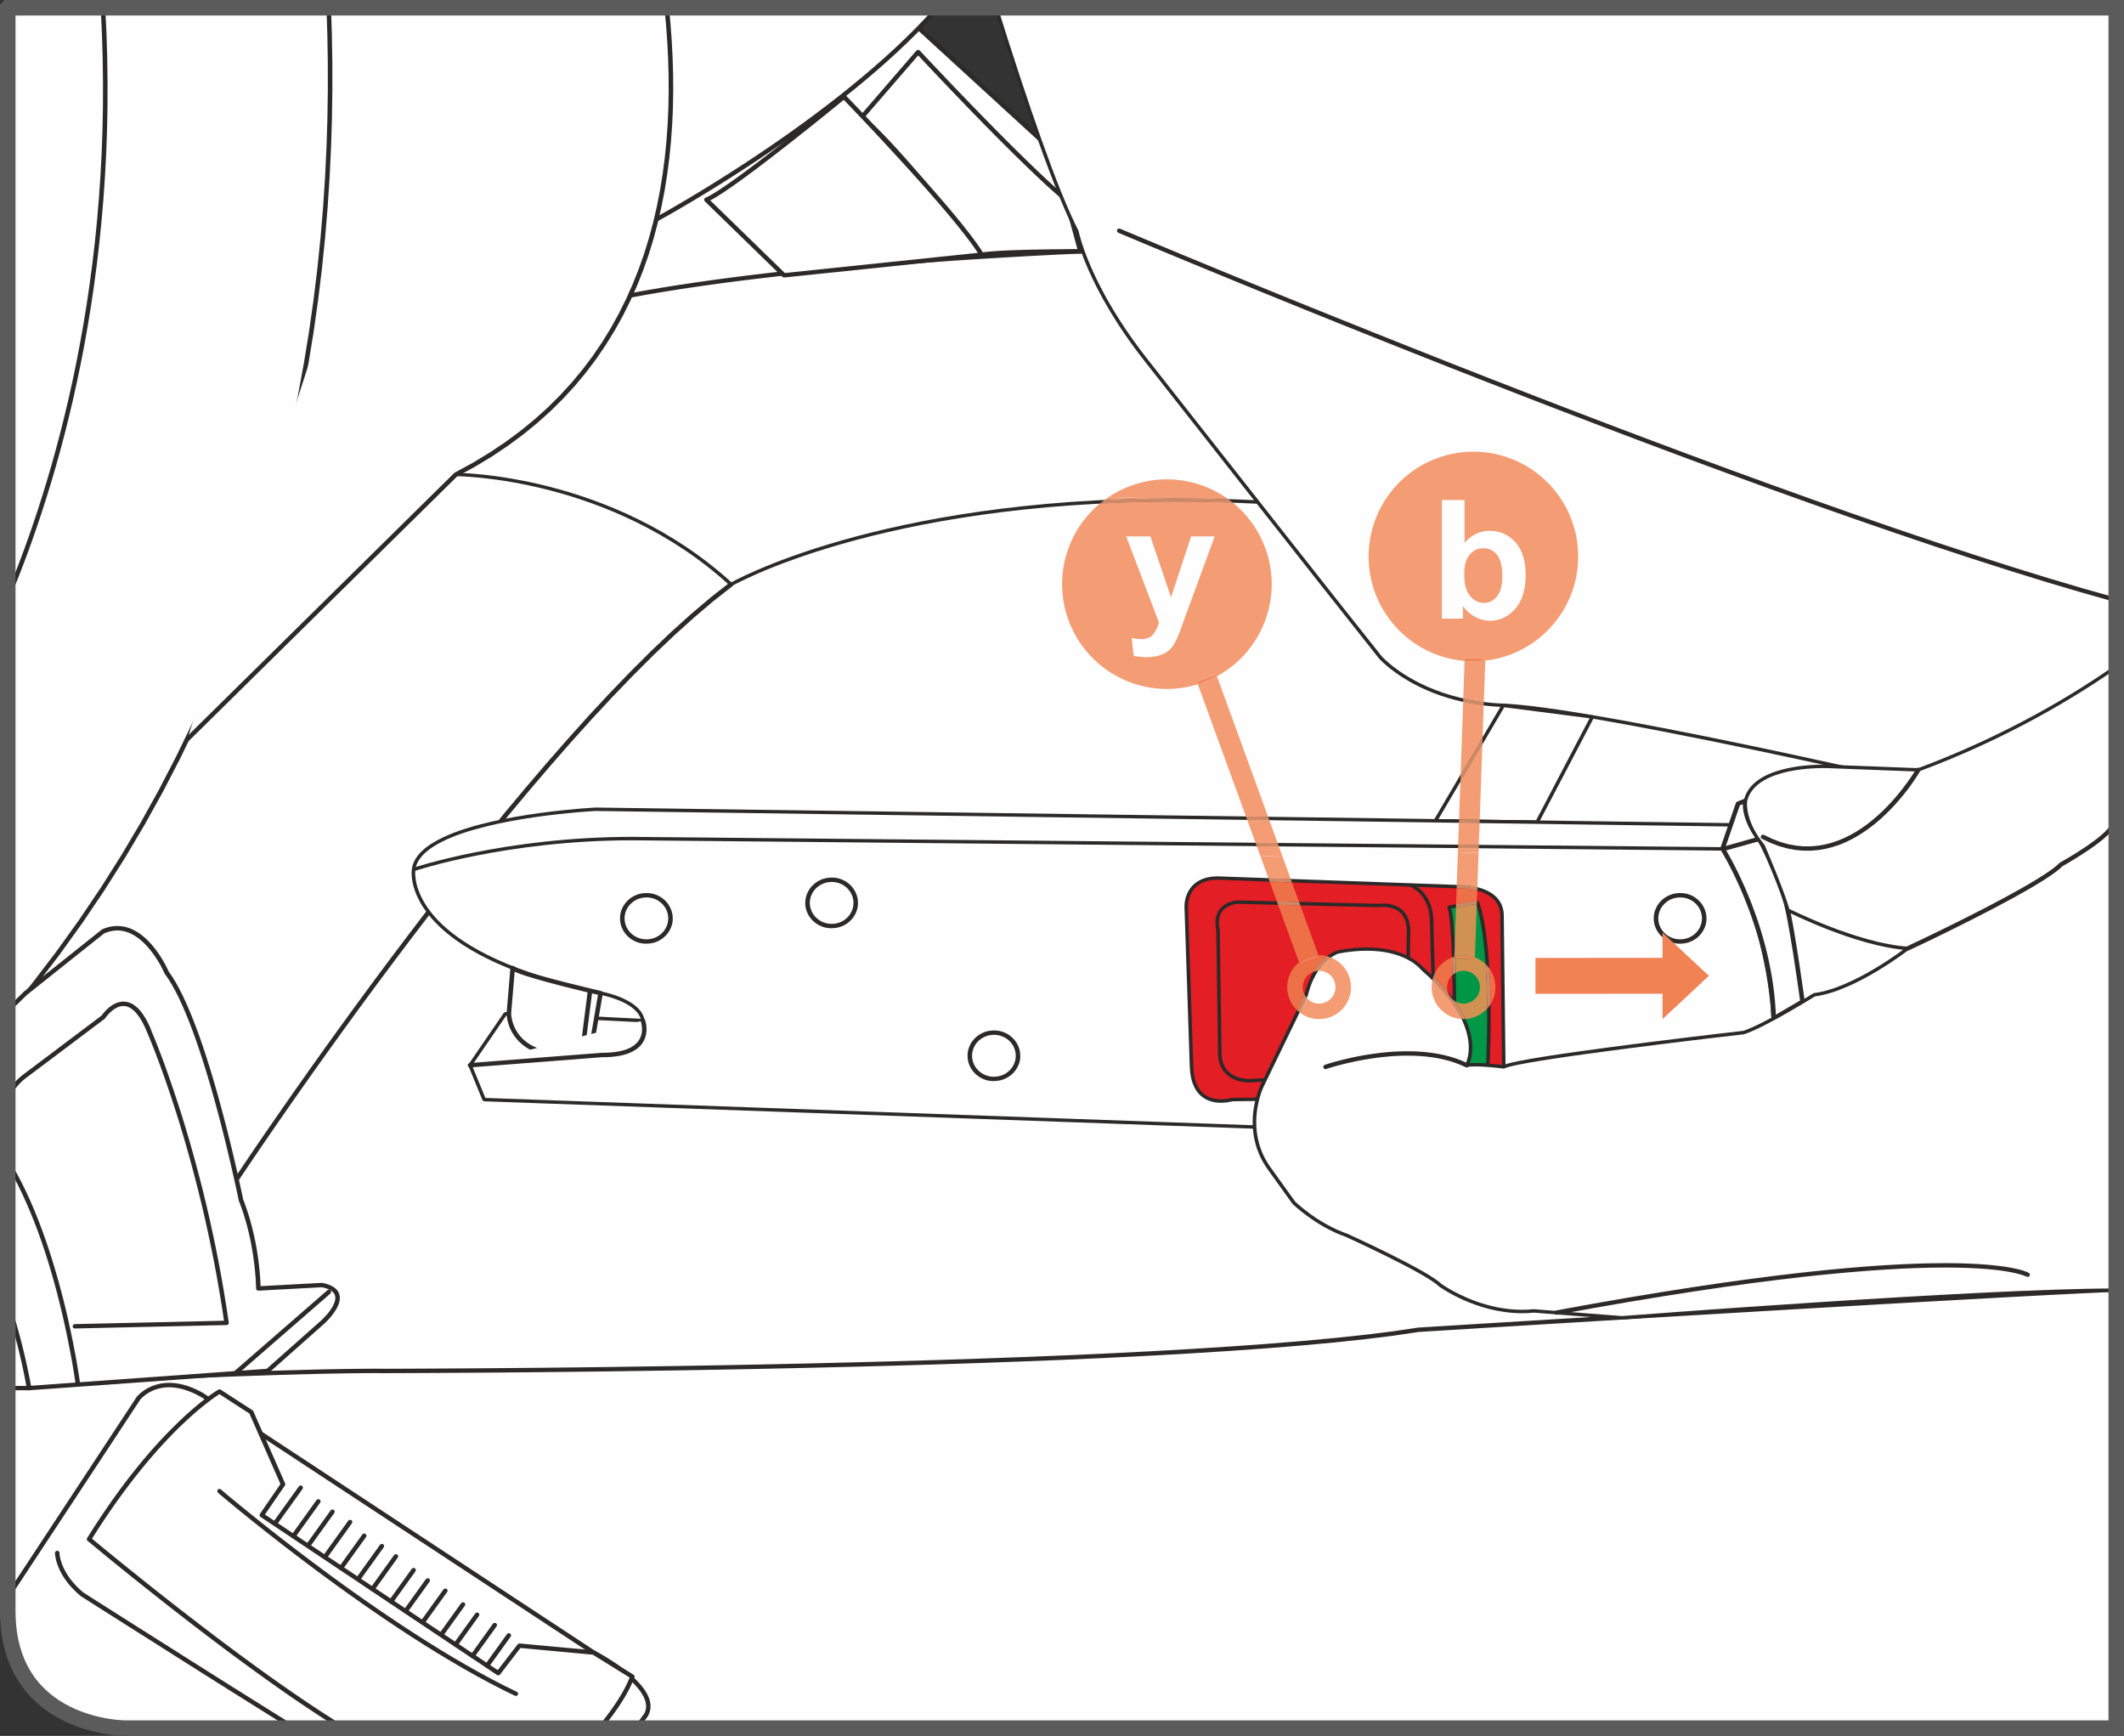 <?xml version="1.0" encoding="UTF-8"?>
<!DOCTYPE svg PUBLIC "-//W3C//DTD SVG 1.1//EN" "http://www.w3.org/Graphics/SVG/1.1/DTD/svg11.dtd">
<!-- Creator: CorelDRAW 2017 -->
<svg xmlns="http://www.w3.org/2000/svg" xml:space="preserve" width="36.209mm" height="29.588mm" version="1.1" style="shape-rendering:geometricPrecision; text-rendering:geometricPrecision; image-rendering:optimizeQuality; fill-rule:evenodd; clip-rule:evenodd"
viewBox="0 0 698.89 571.09"
 xmlns:xlink="http://www.w3.org/1999/xlink">
 <rect x="0" y="0" width="698.89" height="571.09" fill="#333333" stroke="none"/>
 <defs>
  <style type="text/css">
   <![CDATA[
    .str0 {stroke:#5B5B5B;stroke-width:5.11;stroke-miterlimit:4}
    .fil2 {fill:none;fill-rule:nonzero}
    .fil0 {fill:#FEFEFE;fill-rule:nonzero}
    .fil1 {fill:#2B2A29;fill-rule:nonzero}
    .fil5 {fill:#F49D74;fill-rule:nonzero}
    .fil6 {fill:#D08865;fill-rule:nonzero}
    .fil9 {fill:#F0875A;fill-rule:nonzero}
    .fil12 {fill:#E98358;fill-rule:nonzero}
    .fil13 {fill:#F08254;fill-rule:nonzero}
    .fil8 {fill:#EF7E52;fill-rule:nonzero}
    .fil7 {fill:#ED7047;fill-rule:nonzero}
    .fil3 {fill:#E31E24;fill-rule:nonzero}
    .fil11 {fill:#EA8554;fill-rule:nonzero}
    .fil10 {fill:#D19151;fill-rule:nonzero}
    .fil4 {fill:#009846;fill-rule:nonzero}
   ]]>
  </style>
 </defs>
 <g id="Слой_x0020_1">
  <polygon class="fil0" points="298.62,5.83 357.83,60.07 377.56,98.49 192.98,107.53 194.14,55.55 "/>
  <g>
   <path class="fil1" d="M357.3 60.59l-59.2 -54.23 1.02 -1.05 59.2 54.23 0.15 0.2 -1.18 0.85zm1.02 -1.05c0.3,0.27 0.31,0.73 0.03,1.02 -0.28,0.29 -0.75,0.3 -1.05,0.03l1.02 -1.05zm18.56 39.26l-19.74 -38.42 1.33 -0.64 19.74 38.42 -0.63 1.04 -0.7 -0.4zm1.33 -0.64c0.18,0.36 0.03,0.79 -0.33,0.97 -0.37,0.18 -0.82,0.03 -1,-0.32l1.33 -0.64zm-185.28 8.64l184.58 -9.04 0.07 1.44 -184.58 9.04 -0.78 -0.74 0.71 -0.71zm0.07 1.44c-0.41,0.02 -0.76,-0.29 -0.78,-0.69 -0.02,-0.4 0.3,-0.74 0.71,-0.76l0.07 1.44zm1.87 -52.69l-1.16 51.98 -1.49 -0.03 1.16 -51.98 0.42 -0.63 1.07 0.66zm-1.49 -0.03c0.01,-0.4 0.35,-0.71 0.76,-0.71 0.41,0.01 0.74,0.34 0.73,0.74l-1.49 -0.03zm105.55 -49.04l-104.48 49.71 -0.66 -1.3 104.48 -49.71 0.84 0.12 -0.18 1.17zm-0.66 -1.3c0.37,-0.18 0.82,-0.03 1,0.33 0.18,0.36 0.03,0.79 -0.34,0.97l-0.66 -1.3z"/>
  </g>
  <path class="fil0" d="M696.34 149.58l-339.98 -66.91c0,0 -90.55,3.39 -149.76,14.69 0,0 7.69,-15.82 8.85,-24.86 0,0 59.87,-32.29 93.13,-69.94l-306.03 0 0 0 0 527.38c0,38.6 38.6,38.6 38.6,38.6l655.19 0 0 -418.96z"/>
  <g>
   <path class="fil1" d="M696.49 148.87c0.4,0.08 0.66,0.46 0.58,0.85 -0.08,0.39 -0.48,0.64 -0.88,0.57l0.3 -1.42zm-340 -66.91l340 66.91 -0.3 1.42 -340 -66.91 0.12 -1.43 0.18 0.01zm-0.3 1.42c-0.4,-0.08 -0.66,-0.46 -0.58,-0.85 0.08,-0.39 0.48,-0.64 0.88,-0.57l-0.3 1.42zm-150.28 13.67l1.35 0.62 -0.82 -1.02 5.65 -1.04 5.81 -0.99 5.95 -0.95 6.06 -0.9 6.16 -0.86 6.23 -0.82 6.28 -0.78 6.3 -0.74 6.31 -0.69 6.29 -0.66 6.25 -0.62 6.19 -0.58 6.1 -0.54 6 -0.51 5.87 -0.47 5.72 -0.44 5.55 -0.41 5.35 -0.37 5.13 -0.35 4.89 -0.31 4.63 -0.28 4.34 -0.25 4.03 -0.23 3.7 -0.2 3.35 -0.17 2.98 -0.15 2.58 -0.12 2.16 -0.1 1.72 -0.08 1.26 -0.05 0.77 -0.03 0.26 -0.01 0.06 1.44 -0.26 0.01 -0.77 0.03 -1.25 0.05 -1.72 0.08 -2.16 0.1 -2.58 0.12 -2.97 0.15 -3.35 0.17 -3.7 0.2 -4.03 0.23 -4.34 0.25 -4.62 0.28 -4.89 0.31 -5.13 0.34 -5.34 0.37 -5.54 0.41 -5.71 0.44 -5.86 0.47 -5.99 0.51 -6.1 0.54 -6.18 0.58 -6.24 0.62 -6.28 0.66 -6.3 0.69 -6.29 0.74 -6.27 0.77 -6.22 0.82 -6.14 0.86 -6.05 0.9 -5.93 0.94 -5.79 0.99 -5.63 1.03 -0.82 -1.02zm0.82 1.02c-0.4,0.08 -0.8,-0.18 -0.88,-0.57 -0.08,-0.39 0.18,-0.77 0.59,-0.85l0.29 1.42zm8.34 -26.2l0.73 1.26 0.38 -0.54 -0.13 0.89 -0.17 0.92 -0.2 0.95 -0.23 0.98 -0.25 1 -0.28 1.02 -0.31 1.03 -0.32 1.04 -0.34 1.04 -0.36 1.05 -0.37 1.04 -0.38 1.03 -0.38 1.03 -0.39 1.01 -0.39 0.99 -0.39 0.97 -0.39 0.95 -0.38 0.91 -0.37 0.88 -0.36 0.84 -0.35 0.8 -0.33 0.75 -0.31 0.7 -0.29 0.64 -0.26 0.58 -0.24 0.52 -0.21 0.45 -0.18 0.38 -0.14 0.3 -0.11 0.22 -0.07 0.13 -0.02 0.05 -1.35 -0.62 0.02 -0.04 0.07 -0.13 0.1 -0.21 0.14 -0.3 0.18 -0.37 0.21 -0.44 0.24 -0.51 0.26 -0.58 0.29 -0.64 0.31 -0.69 0.33 -0.74 0.34 -0.79 0.36 -0.83 0.37 -0.87 0.38 -0.91 0.38 -0.93 0.39 -0.96 0.39 -0.98 0.39 -1 0.38 -1.02 0.37 -1.02 0.36 -1.03 0.35 -1.03 0.34 -1.03 0.32 -1.02 0.3 -1.01 0.28 -0.99 0.25 -0.97 0.22 -0.95 0.19 -0.92 0.16 -0.88 0.12 -0.84 0.38 -0.54zm-0.38 0.54c0.05,-0.4 0.42,-0.68 0.83,-0.63 0.41,0.05 0.7,0.41 0.65,0.81l-1.48 -0.18zm93.3 -70.32l1.13 0.94 -3.21 3.53 -3.35 3.49 -3.47 3.45 -3.58 3.4 -3.67 3.35 -3.74 3.29 -3.81 3.23 -3.85 3.16 -3.88 3.09 -3.89 3.01 -3.89 2.93 -3.87 2.85 -3.84 2.76 -3.79 2.66 -3.72 2.56 -3.64 2.46 -3.54 2.34 -3.43 2.23 -3.3 2.11 -3.15 1.98 -2.99 1.85 -2.81 1.72 -2.62 1.57 -2.41 1.43 -2.19 1.28 -1.95 1.13 -1.69 0.97 -1.42 0.8 -1.13 0.63 -0.83 0.46 -0.51 0.28 -0.18 0.1 -0.73 -1.26 0.17 -0.09 0.51 -0.28 0.82 -0.46 1.13 -0.63 1.42 -0.8 1.69 -0.96 1.94 -1.13 2.18 -1.28 2.41 -1.43 2.61 -1.57 2.81 -1.71 2.98 -1.85 3.14 -1.98 3.29 -2.1 3.42 -2.22 3.53 -2.34 3.63 -2.45 3.71 -2.55 3.77 -2.65 3.82 -2.75 3.86 -2.84 3.87 -2.92 3.88 -3 3.86 -3.08 3.83 -3.15 3.79 -3.21 3.73 -3.27 3.65 -3.33 3.55 -3.38 3.45 -3.42 3.32 -3.46 3.18 -3.5zm0 0c0.27,-0.3 0.74,-0.34 1.05,-0.08 0.31,0.26 0.35,0.72 0.08,1.02l-1.13 -0.94z"/>
  </g>
  <path class="fil0" d="M2.55 196.58c15.4,-36.76 36.39,-104.73 31.34,-194.02l-31.34 0 0 0 0 194.02z"/>
  <g>
   <path class="fil1" d="M3.24 196.84c-0.15,0.37 -0.59,0.55 -0.97,0.4 -0.38,-0.15 -0.57,-0.57 -0.41,-0.94l1.38 0.54zm29.9 -194.25l1.49 -0.08 0.4 8.32 0.25 8.19 0.11 8.06 -0.02 7.93 -0.15 7.8 -0.28 7.67 -0.4 7.53 -0.51 7.39 -0.62 7.25 -0.71 7.11 -0.81 6.97 -0.9 6.82 -0.98 6.68 -1.06 6.53 -1.13 6.38 -1.2 6.22 -1.26 6.07 -1.31 5.92 -1.36 5.76 -1.4 5.6 -1.44 5.44 -1.47 5.28 -1.5 5.11 -1.52 4.95 -1.53 4.78 -1.53 4.6 -1.54 4.44 -1.53 4.26 -1.53 4.08 -1.51 3.9 -1.49 3.73 -1.46 3.55 -1.38 -0.54 1.46 -3.53 1.48 -3.71 1.5 -3.89 1.52 -4.07 1.53 -4.24 1.53 -4.42 1.53 -4.59 1.52 -4.76 1.51 -4.93 1.49 -5.09 1.47 -5.26 1.43 -5.42 1.4 -5.58 1.36 -5.74 1.31 -5.9 1.25 -6.05 1.19 -6.21 1.13 -6.36 1.06 -6.51 0.98 -6.66 0.9 -6.81 0.81 -6.95 0.71 -7.09 0.61 -7.23 0.51 -7.37 0.39 -7.51 0.28 -7.64 0.15 -7.78 0.02 -7.91 -0.11 -8.04 -0.25 -8.17 -0.4 -8.29zm0 0c-0.02,-0.4 0.29,-0.74 0.7,-0.76 0.41,-0.02 0.76,0.28 0.78,0.68l-1.49 0.08z"/>
  </g>
  <path class="fil0" d="M108.16 2.55c3.68,93.25 -13.05,221.72 -105.6,331.96l0 -54.17 58.7 -277.79 46.9 0z"/>
  <g>
   <path class="fil1" d="M107.4 2.58c-0.02,-0.4 0.3,-0.74 0.72,-0.75 0.41,-0.01 0.76,0.3 0.77,0.69l-1.49 0.05zm-104.27 332.37l-1.15 -0.91 8.44 -10.37 8.01 -10.47 7.58 -10.55 7.17 -10.63 6.77 -10.7 6.38 -10.76 5.99 -10.8 5.62 -10.84 5.26 -10.87 4.91 -10.89 4.56 -10.9 4.23 -10.9 3.91 -10.89 3.6 -10.87 3.3 -10.84 3 -10.8 2.72 -10.75 2.45 -10.69 2.19 -10.62 1.94 -10.54 1.7 -10.45 1.47 -10.35 1.25 -10.25 1.04 -10.13 0.84 -10 0.65 -9.86 0.47 -9.72 0.3 -9.56 0.14 -9.39 -0.01 -9.22 -0.15 -9.03 -0.28 -8.83 1.49 -0.05 0.28 8.85 0.15 9.05 0.01 9.24 -0.14 9.42 -0.3 9.58 -0.47 9.74 -0.65 9.89 -0.84 10.03 -1.04 10.15 -1.25 10.27 -1.47 10.38 -1.7 10.48 -1.95 10.57 -2.2 10.65 -2.46 10.72 -2.73 10.78 -3.01 10.83 -3.31 10.87 -3.61 10.9 -3.92 10.92 -4.25 10.93 -4.58 10.93 -4.92 10.93 -5.28 10.91 -5.64 10.88 -6.01 10.84 -6.4 10.79 -6.79 10.73 -7.2 10.67 -7.61 10.59 -8.04 10.5 -8.47 10.4zm0 0c-0.26,0.31 -0.73,0.36 -1.05,0.1 -0.32,-0.25 -0.36,-0.71 -0.11,-1.02l1.15 0.91z"/>
  </g>
  <path class="fil0" d="M219.33 2.55c6.02,58 -5.55,120.7 -69.31,153.56l-88.45 87.18 78.01 -240.74 79.74 0z"/>
  <g>
   <path class="fil1" d="M218.58 2.62c-0.04,-0.4 0.26,-0.75 0.67,-0.79 0.41,-0.04 0.78,0.25 0.82,0.65l-1.48 0.14zm-68.03 153.99l-1.06 -1.02 0.18 -0.13 5.8 -3.15 5.5 -3.32 5.21 -3.48 4.92 -3.63 4.64 -3.78 4.37 -3.92 4.1 -4.06 3.84 -4.19 3.59 -4.31 3.34 -4.43 3.1 -4.54 2.86 -4.65 2.63 -4.74 2.41 -4.84 2.2 -4.92 1.99 -5 1.79 -5.08 1.59 -5.15 1.4 -5.21 1.21 -5.26 1.04 -5.31 0.86 -5.36 0.7 -5.39 0.54 -5.42 0.39 -5.45 0.24 -5.46 0.1 -5.48 -0.04 -5.48 -0.16 -5.48 -0.28 -5.47 -0.4 -5.46 -0.51 -5.44 1.48 -0.14 0.51 5.46 0.4 5.49 0.29 5.5 0.16 5.51 0.04 5.51 -0.1 5.51 -0.24 5.5 -0.39 5.49 -0.54 5.46 -0.7 5.43 -0.87 5.4 -1.04 5.36 -1.22 5.31 -1.41 5.26 -1.6 5.2 -1.8 5.13 -2.01 5.06 -2.22 4.98 -2.44 4.89 -2.67 4.8 -2.9 4.7 -3.13 4.6 -3.38 4.48 -3.63 4.37 -3.89 4.24 -4.15 4.11 -4.42 3.97 -4.69 3.82 -4.97 3.67 -5.26 3.52 -5.55 3.35 -5.85 3.18 0.18 -0.13zm-0.18 0.13c-0.36,0.19 -0.82,0.05 -1.01,-0.3 -0.19,-0.35 -0.05,-0.79 0.31,-0.98l0.7 1.28zm-89.33 86.03l88.45 -87.18 1.06 1.02 -88.45 87.18 -1.06 -1.02zm1.06 1.02c-0.29,0.28 -0.76,0.29 -1.05,0.01 -0.29,-0.28 -0.3,-0.74 -0.01,-1.02l1.06 1.02z"/>
  </g>
  <path class="fil0" d="M150.03 156.11c0,0 51.08,0 90.55,36.16 0,0 56.88,-32.77 172.98,-27.11l-263.53 -9.04z"/>
  <path class="fil1" d="M150.03 155.55c0.06,0.01 51.28,-0.01 90.95,36.31l-0.4 0.41 -0.29 -0.48c0.08,-0.05 48.39,-27.86 146.75,-27.86 8.48,0 17.32,0.21 26.55,0.66l0.55 0.59 -0.6 0.53c-9.21,-0.44 -18.04,-0.65 -26.5,-0.65 -49.07,0 -85.62,6.94 -109.91,13.86 -12.14,3.47 -21.21,6.93 -27.24,9.53 -6.03,2.6 -9,4.3 -9.01,4.31l-0.69 -0.08c-19.64,-18 -42.19,-27 -59.82,-31.51 -8.82,-2.25 -16.41,-3.38 -21.79,-3.94 -5.39,-0.57 -8.53,-0.57 -8.54,-0.57l-0.58 -0.57 0.58 -0.57z"/>
  <path class="fil0" d="M78.05 387.74c0,0 96.36,-145.76 162.53,-195.48l-162.53 195.48z"/>
  <g>
   <path class="fil1" d="M78.67 388.14c-0.22,0.33 -0.68,0.43 -1.03,0.22 -0.35,-0.21 -0.45,-0.66 -0.23,-1l1.25 0.78zm161.44 -196.44l0.91 1.14 -6.27 4.92 -6.42 5.44 -6.55 5.91 -6.66 6.34 -6.75 6.73 -6.82 7.07 -6.85 7.37 -6.87 7.63 -6.86 7.84 -6.83 8 -6.78 8.12 -6.7 8.2 -6.6 8.23 -6.48 8.21 -6.33 8.16 -6.16 8.06 -5.96 7.91 -5.75 7.72 -5.51 7.49 -5.24 7.21 -4.96 6.89 -4.65 6.52 -4.31 6.11 -3.96 5.66 -3.58 5.16 -3.18 4.61 -2.75 4.02 -2.3 3.39 -1.83 2.71 -1.34 1.99 -0.82 1.23 -0.28 0.42 -1.25 -0.78 0.28 -0.42 0.82 -1.23 1.34 -2 1.83 -2.72 2.31 -3.4 2.76 -4.03 3.18 -4.61 3.58 -5.16 3.96 -5.66 4.32 -6.12 4.65 -6.53 4.96 -6.89 5.25 -7.22 5.51 -7.5 5.75 -7.73 5.97 -7.92 6.16 -8.07 6.33 -8.17 6.48 -8.23 6.61 -8.24 6.71 -8.21 6.79 -8.13 6.84 -8.02 6.88 -7.85 6.88 -7.65 6.87 -7.39 6.83 -7.09 6.77 -6.76 6.69 -6.37 6.59 -5.94 6.46 -5.47 6.31 -4.95zm0 0c0.32,-0.24 0.79,-0.19 1.04,0.13 0.25,0.31 0.19,0.77 -0.13,1.01l-0.91 -1.14z"/>
  </g>
  <path class="fil0" d="M2.55 455.69c29.09,-1.62 88.6,-4.67 121.93,-4.67 0,0 258.88,0 342.46,-13.57 0,0 175.85,-10.89 229.39,-13.19l0 0.32 -693.79 31.32 0 -0.21z"/>
  <g>
   <path class="fil1" d="M2.6 456.41c-0.41,0.02 -0.76,-0.28 -0.79,-0.68 -0.02,-0.4 0.29,-0.74 0.7,-0.76l0.08 1.44zm121.88 -6.12l0 1.44 0 0 -3.2 0.01 -3.34 0.03 -3.47 0.04 -3.6 0.06 -3.71 0.07 -3.81 0.09 -3.9 0.1 -3.98 0.11 -4.06 0.12 -4.11 0.13 -4.16 0.14 -4.2 0.15 -4.23 0.16 -4.25 0.17 -4.26 0.17 -4.26 0.18 -4.24 0.18 -4.22 0.19 -4.19 0.19 -4.14 0.19 -4.09 0.19 -4.03 0.19 -3.95 0.19 -3.87 0.19 -3.77 0.19 -3.67 0.19 -3.55 0.19 -3.42 0.18 -3.29 0.18 -3.14 0.17 -2.98 0.16 -2.81 0.16 -0.08 -1.44 2.81 -0.16 2.98 -0.16 3.14 -0.17 3.29 -0.18 3.42 -0.18 3.55 -0.19 3.67 -0.19 3.77 -0.19 3.87 -0.19 3.95 -0.19 4.03 -0.19 4.09 -0.19 4.15 -0.19 4.19 -0.19 4.22 -0.19 4.24 -0.18 4.26 -0.18 4.26 -0.17 4.25 -0.17 4.23 -0.16 4.21 -0.15 4.17 -0.14 4.12 -0.13 4.06 -0.12 3.98 -0.11 3.9 -0.1 3.81 -0.09 3.71 -0.07 3.6 -0.06 3.48 -0.04 3.34 -0.03 3.2 -0.01 0 0zm0 0c0.41,0 0.75,0.32 0.75,0.72 0,0.4 -0.33,0.72 -0.75,0.72l0 -1.44zm342.41 -13.56l0.1 1.44 0.08 -0.01 -8.36 1.24 -9.3 1.16 -10.16 1.08 -10.95 1.01 -11.66 0.94 -12.29 0.87 -12.84 0.81 -13.3 0.75 -13.7 0.69 -14.01 0.63 -14.24 0.57 -14.39 0.52 -14.46 0.47 -14.46 0.42 -14.37 0.38 -14.2 0.34 -13.96 0.3 -13.63 0.26 -13.23 0.23 -12.75 0.19 -12.18 0.17 -11.54 0.14 -10.82 0.11 -10.02 0.09 -9.14 0.07 -8.18 0.05 -7.14 0.04 -6.02 0.03 -4.82 0.02 -3.54 0.01 -2.18 0 -0.75 0 0 -1.44 0.74 0 2.18 -0 3.54 -0.01 4.82 -0.02 6.01 -0.03 7.14 -0.04 8.17 -0.05 9.14 -0.07 10.02 -0.09 10.82 -0.11 11.54 -0.14 12.18 -0.17 12.75 -0.19 13.23 -0.23 13.63 -0.26 13.96 -0.3 14.2 -0.34 14.37 -0.38 14.45 -0.42 14.46 -0.47 14.39 -0.52 14.23 -0.57 14 -0.63 13.69 -0.69 13.29 -0.75 12.82 -0.81 12.27 -0.87 11.64 -0.94 10.93 -1.01 10.14 -1.08 9.27 -1.15 8.32 -1.23 0.08 -0.01zm-0.08 0.01c0.41,-0.07 0.79,0.2 0.86,0.59 0.07,0.39 -0.21,0.77 -0.61,0.83l-0.25 -1.42zm229.5 -13.21l0.07 1.44 -5.37 0.24 -6.03 0.29 -6.63 0.33 -7.19 0.37 -7.69 0.41 -8.13 0.44 -8.52 0.47 -8.86 0.49 -9.13 0.52 -9.36 0.53 -9.53 0.55 -9.65 0.56 -9.71 0.57 -9.72 0.57 -9.67 0.57 -9.57 0.57 -9.41 0.56 -9.2 0.55 -8.93 0.54 -8.61 0.52 -8.24 0.5 -7.81 0.47 -7.32 0.45 -6.79 0.41 -6.19 0.38 -5.54 0.34 -4.84 0.3 -4.08 0.25 -3.27 0.2 -2.4 0.15 -1.48 0.09 -0.51 0.03 -0.1 -1.44 0.51 -0.03 1.48 -0.09 2.4 -0.15 3.27 -0.2 4.08 -0.25 4.84 -0.3 5.54 -0.34 6.19 -0.38 6.79 -0.41 7.32 -0.45 7.81 -0.47 8.24 -0.5 8.61 -0.52 8.93 -0.54 9.2 -0.55 9.41 -0.56 9.57 -0.57 9.67 -0.57 9.72 -0.57 9.71 -0.57 9.65 -0.56 9.53 -0.55 9.36 -0.53 9.14 -0.52 8.86 -0.49 8.52 -0.47 8.14 -0.44 7.69 -0.41 7.19 -0.37 6.64 -0.33 6.03 -0.29 5.37 -0.24zm0 0c0.41,-0.02 0.76,0.29 0.78,0.69 0.02,0.4 -0.3,0.74 -0.71,0.75l-0.07 -1.44z"/>
  </g>
  <path class="fil0" d="M2.55 456.67l7 0 78.5 -5.64 17.85 -15.82c0,0 11.61,-10.17 0,-12.43l-20.9 1.13c0,0 0,-14.69 -5.8,-29.37 0,0 -11.61,-57.63 -24.38,-74.57 0,0 -8.13,-19.21 -20.9,-13.56l-25.54 20.34 -5.84 5.69 0 124.25z"/>
  <g>
   <path class="fil1" d="M2.55 457.39c-0.41,0 -0.75,-0.32 -0.75,-0.72 0,-0.4 0.33,-0.72 0.75,-0.72l0 1.44zm7 0l-7 0 0 -1.44 7 0 0.06 1.44 -0.06 0zm0 -1.44c0.41,0 0.75,0.32 0.75,0.72 0,0.4 -0.33,0.72 -0.75,0.72l0 -1.44zm78.56 -4.2l-78.5 5.64 -0.11 -1.44 78.5 -5.64 0.56 1.25 -0.45 0.19zm-0.11 -1.44c0.41,-0.03 0.77,0.27 0.8,0.67 0.03,0.4 -0.28,0.75 -0.69,0.77l-0.11 -1.44zm18.41 -14.57l-17.85 15.82 -1 -1.07 17.85 -15.82 0 -0 1 1.07zm-1 -1.07c0.3,-0.27 0.78,-0.25 1.05,0.04 0.28,0.29 0.25,0.75 -0.05,1.02l-1 -1.07zm0.54 -11.18l-0.08 -1.44 0.19 0.01 1.07 0.25 0.95 0.3 0.84 0.35 0.73 0.4 0.62 0.44 0.52 0.49 0.41 0.53 0.3 0.57 0.2 0.59 0.1 0.61 0.02 0.61 -0.06 0.61 -0.13 0.6 -0.18 0.59 -0.23 0.58 -0.27 0.57 -0.31 0.56 -0.33 0.54 -0.35 0.52 -0.37 0.51 -0.37 0.48 -0.37 0.46 -0.37 0.43 -0.36 0.4 -0.34 0.37 -0.32 0.32 -0.28 0.29 -0.25 0.24 -0.2 0.19 -0.16 0.15 -0.1 0.09 -0.04 0.03 -1 -1.07 0.03 -0.02 0.09 -0.08 0.14 -0.13 0.19 -0.18 0.23 -0.23 0.27 -0.27 0.3 -0.31 0.32 -0.34 0.34 -0.38 0.35 -0.4 0.35 -0.43 0.35 -0.45 0.34 -0.47 0.32 -0.48 0.3 -0.49 0.27 -0.5 0.24 -0.49 0.19 -0.49 0.15 -0.48 0.1 -0.47 0.05 -0.44 -0.01 -0.42 -0.07 -0.4 -0.13 -0.38 -0.19 -0.36 -0.27 -0.35 -0.36 -0.34 -0.46 -0.33 -0.58 -0.31 -0.7 -0.29 -0.83 -0.26 -0.97 -0.22 0.19 0.01zm-0.19 -0.01c-0.4,-0.08 -0.66,-0.46 -0.58,-0.85 0.08,-0.39 0.47,-0.64 0.88,-0.57l-0.29 1.42zm-20.79 -0.3l20.9 -1.13 0.08 1.44 -20.9 1.13 -0.79 -0.72 0.7 -0.72zm0.08 1.44c-0.41,0.02 -0.76,-0.28 -0.78,-0.68 -0.02,-0.4 0.29,-0.74 0.7,-0.76l0.08 1.44zm-6.58 -29.95l1.46 -0.28 -0.04 -0.12 0.53 1.39 0.5 1.39 0.47 1.38 0.44 1.37 0.41 1.36 0.37 1.35 0.35 1.33 0.32 1.31 0.3 1.29 0.27 1.26 0.25 1.24 0.23 1.21 0.2 1.18 0.18 1.14 0.16 1.1 0.15 1.06 0.13 1.02 0.11 0.97 0.1 0.92 0.08 0.87 0.07 0.82 0.06 0.76 0.05 0.7 0.04 0.64 0.03 0.58 0.02 0.51 0.02 0.44 0.01 0.36 0.01 0.29 0 0.21 0 0.13 0 0.05 -1.49 0 0 -0.03 -0 -0.13 -0 -0.2 -0.01 -0.28 -0.01 -0.36 -0.02 -0.43 -0.02 -0.5 -0.03 -0.56 -0.04 -0.63 -0.05 -0.69 -0.06 -0.75 -0.07 -0.8 -0.08 -0.86 -0.1 -0.91 -0.11 -0.96 -0.13 -1.01 -0.14 -1.05 -0.16 -1.09 -0.18 -1.12 -0.2 -1.16 -0.22 -1.19 -0.24 -1.22 -0.27 -1.24 -0.29 -1.27 -0.32 -1.29 -0.34 -1.31 -0.37 -1.32 -0.4 -1.34 -0.43 -1.35 -0.46 -1.35 -0.49 -1.36 -0.52 -1.36 -0.04 -0.12zm0.04 0.12c-0.15,-0.37 0.05,-0.79 0.43,-0.93 0.38,-0.14 0.81,0.04 0.96,0.42l-1.39 0.52zm-24.37 -74.56l1.38 -0.55 -0.09 -0.15 1.22 1.74 1.2 1.96 1.19 2.15 1.17 2.34 1.15 2.5 1.14 2.64 1.12 2.77 1.1 2.88 1.08 2.97 1.05 3.05 1.02 3.11 1 3.15 0.97 3.17 0.93 3.17 0.9 3.16 0.86 3.12 0.83 3.08 0.79 3.01 0.75 2.92 0.7 2.82 0.66 2.69 0.61 2.56 0.56 2.4 0.51 2.22 0.46 2.03 0.4 1.82 0.35 1.58 0.29 1.34 0.23 1.07 0.16 0.79 0.1 0.49 0.03 0.17 -1.46 0.28 -0.03 -0.16 -0.1 -0.48 -0.16 -0.79 -0.23 -1.07 -0.29 -1.34 -0.35 -1.58 -0.4 -1.81 -0.46 -2.02 -0.51 -2.22 -0.56 -2.39 -0.61 -2.55 -0.65 -2.69 -0.7 -2.81 -0.74 -2.91 -0.79 -3 -0.82 -3.07 -0.86 -3.12 -0.9 -3.15 -0.93 -3.16 -0.96 -3.15 -0.99 -3.13 -1.02 -3.09 -1.04 -3.03 -1.07 -2.95 -1.09 -2.86 -1.11 -2.74 -1.12 -2.61 -1.14 -2.46 -1.15 -2.29 -1.16 -2.1 -1.17 -1.89 -1.17 -1.67 -0.09 -0.15zm0.09 0.15c-0.24,-0.32 -0.17,-0.77 0.16,-1.01 0.33,-0.24 0.8,-0.16 1.04,0.16l-1.2 0.85zm-19.82 -13.43l-0.95 -1.12 0.16 -0.1 1.25 -0.48 1.23 -0.34 1.21 -0.2 1.18 -0.07 1.15 0.05 1.12 0.16 1.08 0.26 1.04 0.36 1 0.44 0.96 0.52 0.92 0.58 0.88 0.64 0.84 0.69 0.8 0.73 0.76 0.76 0.72 0.78 0.68 0.8 0.64 0.8 0.6 0.8 0.56 0.79 0.52 0.78 0.47 0.75 0.43 0.72 0.39 0.68 0.34 0.63 0.3 0.57 0.25 0.51 0.21 0.43 0.17 0.35 0.12 0.26 0.08 0.17 0.03 0.06 -1.38 0.55 -0.02 -0.04 -0.07 -0.15 -0.12 -0.25 -0.16 -0.33 -0.2 -0.42 -0.25 -0.49 -0.29 -0.55 -0.33 -0.61 -0.37 -0.65 -0.42 -0.69 -0.46 -0.72 -0.5 -0.75 -0.53 -0.76 -0.57 -0.77 -0.61 -0.76 -0.65 -0.76 -0.68 -0.74 -0.71 -0.71 -0.75 -0.68 -0.78 -0.64 -0.81 -0.58 -0.83 -0.53 -0.86 -0.47 -0.89 -0.39 -0.91 -0.31 -0.94 -0.23 -0.96 -0.14 -0.99 -0.04 -1.02 0.07 -1.05 0.18 -1.08 0.3 -1.12 0.43 0.16 -0.1zm-0.16 0.1c-0.37,0.16 -0.82,0 -0.99,-0.36 -0.17,-0.36 -0,-0.79 0.37,-0.96l0.62 1.32zm-26.32 19.13l25.54 -20.34 0.95 1.12 -25.54 20.34 -1 -1.07 0.05 -0.05zm0.95 1.12c-0.32,0.25 -0.79,0.21 -1.05,-0.1 -0.26,-0.31 -0.21,-0.76 0.1,-1.02l0.95 1.12zm-6.84 4.62l5.84 -5.68 1.05 1.02 -5.84 5.68 -1.05 -1.02zm1.05 1.02c-0.29,0.28 -0.76,0.28 -1.05,0 -0.29,-0.28 -0.29,-0.74 -0,-1.02l1.05 1.02z"/>
  </g>
  <path class="fil0" d="M2.55 428.61c2.78,8.94 5.33,18.59 7,28.06l-7 -21.52 0 -6.54z"/>
  <g>
   <path class="fil1" d="M1.84 428.83c-0.12,-0.38 0.11,-0.79 0.5,-0.9 0.39,-0.11 0.81,0.1 0.93,0.48l-1.43 0.42zm8.45 27.72l-1.47 0.24 -0.16 -0.88 -0.16 -0.88 -0.17 -0.89 -0.17 -0.89 -0.18 -0.89 -0.18 -0.89 -0.19 -0.89 -0.19 -0.89 -0.19 -0.89 -0.2 -0.89 -0.2 -0.89 -0.21 -0.89 -0.21 -0.88 -0.22 -0.88 -0.22 -0.88 -0.22 -0.88 -0.23 -0.88 -0.23 -0.88 -0.23 -0.88 -0.23 -0.87 -0.24 -0.87 -0.24 -0.87 -0.24 -0.87 -0.24 -0.87 -0.25 -0.86 -0.25 -0.86 -0.25 -0.86 -0.25 -0.85 -0.25 -0.85 -0.25 -0.85 -0.26 -0.84 -0.26 -0.84 1.43 -0.42 0.26 0.84 0.26 0.85 0.26 0.85 0.25 0.85 0.25 0.86 0.25 0.86 0.25 0.86 0.25 0.87 0.25 0.87 0.24 0.87 0.24 0.87 0.24 0.88 0.24 0.88 0.23 0.88 0.23 0.88 0.23 0.89 0.22 0.89 0.22 0.89 0.22 0.89 0.21 0.89 0.21 0.89 0.2 0.89 0.2 0.89 0.2 0.9 0.19 0.89 0.19 0.9 0.19 0.89 0.18 0.89 0.17 0.89 0.17 0.89 0.16 0.89 0.16 0.89zm0 0c0.07,0.39 -0.2,0.77 -0.61,0.83 -0.4,0.07 -0.79,-0.2 -0.86,-0.59l1.47 -0.24z"/>
  </g>
  <path class="fil0" d="M25.6 455.23c0,0 -5.6,-42.63 -21.85,-70.88 0,0 -0.56,-1.23 -1.2,-3.23l0 -20.18c1.19,-2.61 3.05,-5.06 5.84,-7.1l25.54 -19.21c0,0 8.12,-12.43 15.09,4.51 0,0 17.41,39.55 25.54,96.05l-49.92 1.12 0.95 18.9z"/>
  <g>
   <path class="fil1" d="M26.34 455.14c0.05,0.39 -0.24,0.76 -0.64,0.81 -0.41,0.05 -0.78,-0.23 -0.83,-0.63l1.48 -0.18zm-23.27 -70.49l1.36 -0.58 -0.03 -0.06 1.5 2.71 1.44 2.78 1.38 2.84 1.32 2.89 1.26 2.94 1.2 2.97 1.14 2.99 1.09 3 1.03 3 0.98 2.99 0.92 2.97 0.87 2.94 0.82 2.89 0.77 2.84 0.72 2.78 0.67 2.71 0.62 2.62 0.57 2.53 0.53 2.43 0.48 2.31 0.44 2.19 0.4 2.05 0.36 1.91 0.31 1.75 0.27 1.58 0.23 1.41 0.2 1.22 0.16 1.02 0.12 0.81 0.08 0.59 0.05 0.36 0.02 0.13 -1.48 0.18 -0.02 -0.12 -0.05 -0.36 -0.08 -0.59 -0.12 -0.81 -0.16 -1.02 -0.19 -1.21 -0.23 -1.4 -0.27 -1.57 -0.31 -1.74 -0.36 -1.9 -0.39 -2.04 -0.44 -2.18 -0.48 -2.3 -0.52 -2.41 -0.57 -2.52 -0.62 -2.61 -0.66 -2.69 -0.71 -2.76 -0.76 -2.83 -0.81 -2.88 -0.86 -2.92 -0.92 -2.95 -0.97 -2.97 -1.02 -2.98 -1.08 -2.97 -1.13 -2.96 -1.19 -2.94 -1.25 -2.9 -1.3 -2.87 -1.36 -2.81 -1.42 -2.75 -1.48 -2.67 -0.03 -0.06zm0.03 0.06c-0.2,-0.35 -0.07,-0.79 0.29,-0.98 0.36,-0.19 0.81,-0.07 1.01,0.28l-1.3 0.7zm-1.26 -3.35l1.42 -0.43 0.06 0.18 0.06 0.17 0.06 0.17 0.06 0.17 0.06 0.16 0.06 0.16 0.05 0.15 0.05 0.15 0.05 0.14 0.05 0.14 0.05 0.14 0.05 0.13 0.04 0.12 0.04 0.12 0.04 0.11 0.04 0.1 0.04 0.1 0.04 0.09 0.04 0.09 0.03 0.08 0.03 0.07 0.03 0.07 0.03 0.06 0.02 0.05 0.02 0.06 0.02 0.03 0.02 0.04 0.01 0.03 0.01 0.02 0.02 0.05 -0 -0.01 -0 -0.01 -1.36 0.58 -0.01 -0.02 -0.01 -0.03 0.01 0.01 -0.01 -0.03 -0.01 -0.03 -0.02 -0.04 -0.02 -0.06 -0.02 -0.04 -0.03 -0.06 -0.03 -0.07 -0.03 -0.07 -0.04 -0.08 -0.03 -0.08 -0.04 -0.09 -0.04 -0.1 -0.04 -0.1 -0.04 -0.12 -0.04 -0.11 -0.05 -0.12 -0.05 -0.13 -0.05 -0.13 -0.05 -0.14 -0.05 -0.14 -0.05 -0.15 -0.05 -0.15 -0.06 -0.16 -0.06 -0.16 -0.06 -0.17 -0.06 -0.17 -0.06 -0.18 -0.06 -0.19 -0.06 -0.19zm0 0c-0.12,-0.38 0.1,-0.79 0.49,-0.91 0.39,-0.12 0.81,0.1 0.93,0.48l-1.42 0.43zm1.39 -20.11c-0.17,0.36 -0.61,0.53 -0.98,0.37 -0.37,-0.16 -0.55,-0.59 -0.38,-0.95l1.36 0.58zm4.7 -7.96l0.91 1.14 -0.01 0.01 -0.25 0.19 -0.25 0.19 -0.24 0.19 -0.23 0.19 -0.23 0.19 -0.22 0.2 -0.22 0.2 -0.21 0.2 -0.21 0.2 -0.2 0.2 -0.2 0.21 -0.19 0.21 -0.19 0.21 -0.18 0.21 -0.18 0.22 -0.18 0.21 -0.17 0.21 -0.17 0.22 -0.16 0.22 -0.15 0.22 -0.15 0.22 -0.15 0.22 -0.14 0.22 -0.14 0.23 -0.14 0.22 -0.13 0.23 -0.13 0.23 -0.13 0.23 -0.12 0.23 -0.12 0.24 -0.12 0.23 -0.11 0.23 -1.36 -0.58 0.12 -0.26 0.12 -0.25 0.12 -0.25 0.13 -0.25 0.14 -0.25 0.14 -0.25 0.14 -0.25 0.15 -0.25 0.15 -0.24 0.16 -0.25 0.16 -0.24 0.16 -0.24 0.17 -0.24 0.18 -0.24 0.18 -0.23 0.19 -0.23 0.19 -0.23 0.19 -0.23 0.2 -0.23 0.21 -0.23 0.21 -0.22 0.22 -0.22 0.22 -0.22 0.23 -0.22 0.23 -0.22 0.24 -0.21 0.24 -0.21 0.25 -0.21 0.25 -0.21 0.26 -0.21 0.26 -0.2 0.27 -0.2 -0.01 0.01zm0.01 -0.01c0.33,-0.24 0.8,-0.18 1.04,0.14 0.25,0.32 0.18,0.77 -0.15,1.01l-0.9 -1.15zm26.44 -18.06l-25.54 19.21 -0.91 -1.14 25.54 -19.21 1.09 0.96 -0.17 0.18zm-0.91 -1.14c0.32,-0.24 0.8,-0.19 1.05,0.13 0.25,0.31 0.19,0.77 -0.13,1.01l-0.91 -1.14zm16.24 4.8l-1.37 0.57 -0.01 -0.02 -0.64 -1.48 -0.64 -1.31 -0.65 -1.15 -0.64 -0.99 -0.63 -0.85 -0.62 -0.71 -0.61 -0.58 -0.6 -0.47 -0.58 -0.36 -0.56 -0.26 -0.54 -0.18 -0.52 -0.1 -0.51 -0.03 -0.5 0.03 -0.49 0.09 -0.48 0.14 -0.47 0.19 -0.46 0.22 -0.44 0.26 -0.43 0.29 -0.4 0.31 -0.38 0.32 -0.35 0.33 -0.32 0.32 -0.29 0.31 -0.26 0.29 -0.22 0.27 -0.19 0.24 -0.15 0.2 -0.11 0.15 -0.06 0.09 -0.01 0.02 -1.26 -0.78 0.03 -0.05 0.08 -0.11 0.12 -0.17 0.17 -0.22 0.21 -0.26 0.25 -0.3 0.29 -0.33 0.32 -0.35 0.36 -0.36 0.4 -0.36 0.43 -0.37 0.47 -0.35 0.5 -0.34 0.53 -0.31 0.57 -0.28 0.6 -0.23 0.63 -0.18 0.66 -0.12 0.68 -0.04 0.7 0.04 0.72 0.13 0.72 0.23 0.72 0.34 0.72 0.45 0.72 0.56 0.71 0.68 0.7 0.8 0.7 0.93 0.69 1.08 0.69 1.22 0.68 1.37 0.67 1.53 -0.01 -0.02zm0.01 0.02c0.15,0.37 -0.03,0.79 -0.42,0.94 -0.38,0.15 -0.82,-0.03 -0.97,-0.4l1.39 -0.54zm24.86 97.03l-0.03 -1.44 -0.72 0.82 -0.79 -5.24 -0.84 -5.13 -0.88 -5.03 -0.92 -4.92 -0.96 -4.8 -0.99 -4.68 -1.01 -4.56 -1.03 -4.43 -1.05 -4.29 -1.06 -4.16 -1.06 -4.02 -1.06 -3.88 -1.06 -3.73 -1.05 -3.57 -1.03 -3.42 -1.02 -3.25 -0.99 -3.09 -0.96 -2.92 -0.93 -2.75 -0.89 -2.57 -0.85 -2.39 -0.8 -2.2 -0.75 -2.01 -0.69 -1.82 -0.63 -1.62 -0.56 -1.41 -0.48 -1.21 -0.41 -1 -0.33 -0.78 -0.24 -0.56 -0.14 -0.34 -0.05 -0.11 1.37 -0.57 0.05 0.12 0.15 0.34 0.24 0.57 0.33 0.79 0.41 1 0.49 1.22 0.56 1.42 0.63 1.63 0.69 1.82 0.75 2.02 0.8 2.21 0.85 2.39 0.89 2.58 0.93 2.76 0.97 2.93 1 3.1 1.02 3.27 1.04 3.43 1.05 3.58 1.06 3.74 1.06 3.89 1.07 4.03 1.06 4.17 1.05 4.31 1.03 4.44 1.01 4.57 0.99 4.69 0.96 4.82 0.92 4.93 0.88 5.04 0.84 5.15 0.79 5.25 -0.72 0.82zm0.72 -0.82c0.06,0.39 -0.23,0.76 -0.64,0.82 -0.41,0.05 -0.78,-0.22 -0.84,-0.62l1.47 -0.2zm-50.67 0.51l49.92 -1.13 0.03 1.44 -49.92 1.13 -0.03 -1.44zm0.03 1.44c-0.41,0.01 -0.75,-0.31 -0.76,-0.7 -0.01,-0.4 0.32,-0.73 0.73,-0.74l0.03 1.44z"/>
  </g>
  <line class="fil2" x1="77.45" y1="451.78" x2="108.23" y2= "425.03" />
  <g>
   <path class="fil1" d="M77.94 452.32c-0.3,0.27 -0.78,0.24 -1.05,-0.06 -0.27,-0.3 -0.25,-0.75 0.06,-1.02l1 1.08zm30.78 -26.76l-30.78 26.76 -1 -1.08 30.78 -26.76 1 1.08zm-1 -1.08c0.3,-0.27 0.78,-0.24 1.05,0.06 0.27,0.3 0.25,0.75 -0.06,1.02l-1 -1.08z"/>
  </g>
  <path class="fil0" d="M2.55 525.34l42.99 -65.28c0,0 6.97,-9.03 20.9,-1.13l128.86 84.75c0,0 22.06,11.3 17.42,20.34l-3.31 4.52 -168.25 0c0,0 -38.6,0 -38.6,-38.6l0 -4.6z"/>
  <g>
   <path class="fil1" d="M3.18 525.72c-0.22,0.34 -0.68,0.43 -1.03,0.22 -0.35,-0.21 -0.45,-0.66 -0.23,-1l1.25 0.78zm42.98 -65.27l-42.98 65.27 -1.25 -0.78 42.98 -65.27 0.03 -0.04 1.22 0.82zm-1.25 -0.78c0.22,-0.34 0.68,-0.43 1.03,-0.22 0.35,0.21 0.45,0.66 0.23,1l-1.25 -0.78zm21.95 -1.35l-0.84 1.2 0.04 0.03 -1.26 -0.68 -1.21 -0.58 -1.17 -0.49 -1.13 -0.41 -1.08 -0.33 -1.04 -0.26 -1 -0.19 -0.96 -0.13 -0.91 -0.07 -0.87 -0.01 -0.83 0.04 -0.79 0.08 -0.75 0.12 -0.72 0.16 -0.67 0.19 -0.64 0.21 -0.6 0.24 -0.56 0.25 -0.52 0.26 -0.48 0.27 -0.44 0.28 -0.41 0.28 -0.36 0.27 -0.32 0.26 -0.29 0.25 -0.25 0.23 -0.21 0.2 -0.17 0.17 -0.13 0.14 -0.09 0.1 -0.05 0.06 -0.01 0.01 -1.19 -0.86 0.03 -0.04 0.07 -0.09 0.12 -0.13 0.15 -0.17 0.2 -0.21 0.24 -0.23 0.28 -0.26 0.33 -0.28 0.37 -0.3 0.41 -0.3 0.45 -0.31 0.5 -0.31 0.54 -0.3 0.58 -0.3 0.63 -0.28 0.67 -0.26 0.71 -0.24 0.75 -0.21 0.8 -0.18 0.84 -0.13 0.88 -0.09 0.92 -0.04 0.96 0.01 1.01 0.07 1.04 0.14 1.08 0.2 1.12 0.28 1.16 0.35 1.2 0.44 1.24 0.52 1.28 0.61 1.31 0.71 0.04 0.03zm-0.04 -0.03c0.35,0.2 0.47,0.64 0.27,0.99 -0.21,0.34 -0.67,0.46 -1.02,0.26l0.75 -1.25zm128.06 85.97l-128.85 -84.75 0.84 -1.2 128.85 84.75 -0.77 1.24 -0.07 -0.04zm0.84 -1.2c0.34,0.22 0.43,0.67 0.2,1 -0.23,0.33 -0.69,0.41 -1.03,0.19l0.84 -1.2zm17.6 21.36l-1.22 -0.84 -0.06 0.1 0.32 -0.75 0.18 -0.76 0.06 -0.76 -0.05 -0.78 -0.16 -0.8 -0.26 -0.81 -0.37 -0.82 -0.46 -0.83 -0.54 -0.83 -0.62 -0.83 -0.69 -0.82 -0.75 -0.81 -0.8 -0.8 -0.84 -0.78 -0.88 -0.77 -0.9 -0.74 -0.92 -0.72 -0.92 -0.69 -0.92 -0.66 -0.91 -0.63 -0.89 -0.59 -0.86 -0.55 -0.82 -0.51 -0.77 -0.47 -0.71 -0.42 -0.64 -0.37 -0.57 -0.32 -0.49 -0.27 -0.39 -0.21 -0.29 -0.16 -0.18 -0.09 -0.06 -0.03 0.69 -1.28 0.07 0.03 0.19 0.1 0.3 0.16 0.4 0.22 0.5 0.28 0.58 0.33 0.66 0.38 0.73 0.43 0.78 0.48 0.83 0.52 0.87 0.56 0.91 0.6 0.93 0.64 0.94 0.68 0.95 0.71 0.94 0.74 0.93 0.77 0.91 0.79 0.88 0.82 0.84 0.84 0.79 0.86 0.74 0.88 0.67 0.9 0.6 0.91 0.51 0.93 0.42 0.94 0.31 0.96 0.19 0.97 0.06 0.98 -0.08 0.98 -0.24 0.97 -0.4 0.95 -0.06 0.1zm0.06 -0.1c-0.18,0.36 -0.63,0.5 -1,0.32 -0.37,-0.18 -0.52,-0.61 -0.33,-0.97l1.33 0.64zm-4.58 3.78l3.31 -4.52 1.22 0.84 -3.31 4.52 -1.22 -0.84zm1.22 0.84c-0.24,0.32 -0.71,0.4 -1.04,0.17 -0.33,-0.23 -0.41,-0.68 -0.18,-1.01l1.22 0.84z"/>
  </g>
  <path class="fil0" d="M72.25 457.8c0,0 -19.73,11.3 -42.95,48.59 0,0 49.44,41.32 83.55,62.15l84.5 0c4.12,-4.96 8.56,-11.15 10.73,-16.95l-12.77 -7.91 -24.38 -2.26 -6.97 9.04 -77.78 -51.98 6.97 -10.17 -10.45 -23.73 -10.44 -6.78z"/>
  <g>
   <path class="fil1" d="M71.86 457.18c0.35,-0.2 0.81,-0.09 1.02,0.25 0.21,0.34 0.09,0.79 -0.26,0.99l-0.76 -1.24zm-42.08 48.66l-0.97 1.1 -0.15 -0.92 2.17 -3.43 2.15 -3.28 2.12 -3.13 2.09 -2.99 2.06 -2.85 2.02 -2.71 1.99 -2.57 1.95 -2.44 1.9 -2.31 1.85 -2.18 1.81 -2.05 1.75 -1.93 1.7 -1.81 1.64 -1.69 1.58 -1.58 1.51 -1.47 1.44 -1.36 1.37 -1.25 1.3 -1.15 1.22 -1.05 1.14 -0.95 1.06 -0.85 0.97 -0.76 0.88 -0.67 0.79 -0.58 0.7 -0.49 0.6 -0.41 0.5 -0.33 0.4 -0.25 0.29 -0.18 0.18 -0.11 0.07 -0.04 0.76 1.24 -0.05 0.03 -0.16 0.1 -0.27 0.17 -0.38 0.24 -0.48 0.32 -0.58 0.4 -0.68 0.48 -0.77 0.57 -0.87 0.65 -0.95 0.74 -1.04 0.84 -1.13 0.93 -1.2 1.03 -1.28 1.13 -1.35 1.24 -1.43 1.34 -1.5 1.45 -1.56 1.56 -1.62 1.68 -1.68 1.8 -1.74 1.91 -1.79 2.04 -1.84 2.16 -1.89 2.29 -1.93 2.42 -1.97 2.55 -2.01 2.69 -2.05 2.83 -2.08 2.97 -2.11 3.11 -2.14 3.26 -2.16 3.41 -0.15 -0.92zm0.15 0.92c-0.21,0.34 -0.67,0.45 -1.02,0.24 -0.35,-0.21 -0.46,-0.65 -0.25,-0.99l1.27 0.75zm83.3 61.16l-0.8 1.22 -3.25 -2.02 -3.33 -2.12 -3.39 -2.22 -3.45 -2.31 -3.49 -2.38 -3.51 -2.45 -3.53 -2.5 -3.54 -2.54 -3.54 -2.57 -3.52 -2.58 -3.49 -2.59 -3.45 -2.59 -3.4 -2.57 -3.33 -2.54 -3.25 -2.51 -3.17 -2.46 -3.07 -2.4 -2.95 -2.32 -2.83 -2.24 -2.7 -2.14 -2.55 -2.04 -2.39 -1.92 -2.22 -1.79 -2.03 -1.65 -1.84 -1.5 -1.63 -1.34 -1.41 -1.16 -1.18 -0.98 -0.94 -0.78 -0.69 -0.57 -0.42 -0.35 -0.14 -0.12 0.97 -1.1 0.14 0.12 0.42 0.35 0.69 0.57 0.94 0.78 1.18 0.97 1.41 1.16 1.63 1.33 1.84 1.5 2.03 1.65 2.22 1.79 2.39 1.91 2.54 2.04 2.69 2.14 2.83 2.24 2.95 2.32 3.06 2.39 3.16 2.45 3.25 2.5 3.33 2.54 3.39 2.57 3.44 2.58 3.48 2.59 3.51 2.58 3.53 2.56 3.53 2.53 3.53 2.49 3.51 2.44 3.48 2.37 3.43 2.3 3.38 2.21 3.31 2.12 3.23 2.01zm0 0c0.35,0.21 0.45,0.66 0.23,1 -0.22,0.34 -0.68,0.44 -1.03,0.23l0.8 -1.22zm84.69 1.07c-0.26,0.31 -0.73,0.36 -1.05,0.11 -0.32,-0.25 -0.37,-0.71 -0.11,-1.02l1.16 0.91zm9.74 -16.79l0.8 -1.22 0.3 0.86 -0.22 0.56 -0.23 0.56 -0.24 0.56 -0.25 0.56 -0.26 0.56 -0.27 0.56 -0.29 0.56 -0.29 0.56 -0.3 0.56 -0.31 0.56 -0.32 0.56 -0.33 0.56 -0.34 0.55 -0.34 0.56 -0.35 0.55 -0.36 0.55 -0.36 0.55 -0.37 0.54 -0.37 0.54 -0.37 0.54 -0.38 0.53 -0.38 0.53 -0.39 0.53 -0.39 0.52 -0.39 0.51 -0.39 0.51 -0.39 0.5 -0.39 0.5 -0.39 0.49 -0.39 0.48 -0.39 0.48 -0.39 0.47 -1.16 -0.91 0.39 -0.47 0.39 -0.47 0.38 -0.48 0.39 -0.48 0.39 -0.49 0.39 -0.5 0.39 -0.5 0.38 -0.51 0.38 -0.51 0.38 -0.52 0.38 -0.52 0.37 -0.52 0.37 -0.53 0.36 -0.53 0.36 -0.53 0.36 -0.53 0.35 -0.54 0.34 -0.54 0.34 -0.54 0.33 -0.54 0.32 -0.54 0.31 -0.54 0.3 -0.54 0.29 -0.54 0.29 -0.54 0.27 -0.54 0.26 -0.54 0.25 -0.54 0.24 -0.54 0.23 -0.53 0.22 -0.53 0.2 -0.53 0.3 0.86zm-0.3 -0.86c0.14,-0.37 0.57,-0.57 0.96,-0.43 0.39,0.14 0.58,0.55 0.45,0.93l-1.4 -0.49zm-11.67 -8.28l12.77 7.91 -0.8 1.22 -12.77 -7.91 0.47 -1.33 0.33 0.11zm-0.8 1.22c-0.35,-0.21 -0.45,-0.66 -0.23,-1 0.22,-0.34 0.68,-0.43 1.03,-0.22l-0.8 1.22zm-23.9 -3.59l24.38 2.26 -0.14 1.44 -24.38 -2.26 -0.52 -1.15 0.67 -0.29zm-0.14 1.44c-0.41,-0.04 -0.71,-0.39 -0.67,-0.79 0.04,-0.4 0.4,-0.69 0.81,-0.65l-0.14 1.44zm-7.49 7.89l6.96 -9.04 1.19 0.86 -6.96 9.04 -1.02 0.16 -0.17 -1.03zm1.19 0.86c-0.25,0.32 -0.71,0.38 -1.04,0.15 -0.33,-0.24 -0.4,-0.69 -0.15,-1.01l1.19 0.86zm-77.96 -53.01l77.78 51.98 -0.85 1.19 -77.78 -51.98 -0.2 -0.99 1.04 -0.19zm-0.85 1.19c-0.34,-0.23 -0.42,-0.68 -0.19,-1 0.23,-0.33 0.7,-0.41 1.04,-0.19l-0.85 1.19zm8.01 -10.36l-6.97 10.16 -1.24 -0.8 6.97 -10.16 1.3 0.12 -0.07 0.68zm-1.24 -0.8c0.23,-0.33 0.69,-0.42 1.03,-0.2 0.34,0.22 0.43,0.67 0.21,1l-1.24 -0.8zm-9.15 -23.61l10.45 23.73 -1.37 0.57 -10.45 -23.73 1.1 -0.88 0.27 0.32zm-1.37 0.57c-0.16,-0.36 0.01,-0.79 0.39,-0.95 0.38,-0.16 0.82,0.02 0.98,0.38l-1.37 0.57zm-9.35 -7.67l10.45 6.78 -0.83 1.2 -10.45 -6.78 0.83 -1.2zm-0.83 1.2c-0.34,-0.22 -0.43,-0.67 -0.2,-1 0.23,-0.33 0.69,-0.42 1.03,-0.2l-0.83 1.2z"/>
  </g>
  <path class="fil0" d="M72.25 490.57c0,0 53.4,45.62 97.51,66.66l-97.51 -66.66z"/>
  <g>
   <path class="fil1" d="M71.74 491.11c-0.31,-0.26 -0.34,-0.72 -0.07,-1.02 0.27,-0.3 0.74,-0.33 1.05,-0.07l-0.98 1.08zm98.33 65.47l-0.66 1.3 -4.18 -2.05 -4.22 -2.18 -4.25 -2.3 -4.27 -2.4 -4.27 -2.5 -4.27 -2.57 -4.25 -2.64 -4.23 -2.69 -4.19 -2.74 -4.14 -2.77 -4.08 -2.78 -4.01 -2.78 -3.92 -2.77 -3.83 -2.75 -3.72 -2.71 -3.6 -2.66 -3.47 -2.6 -3.33 -2.53 -3.18 -2.44 -3.02 -2.34 -2.84 -2.23 -2.66 -2.1 -2.46 -1.96 -2.25 -1.81 -2.02 -1.64 -1.79 -1.47 -1.55 -1.28 -1.3 -1.07 -1.02 -0.86 -0.75 -0.63 -0.46 -0.39 -0.16 -0.13 0.98 -1.08 0.15 0.13 0.45 0.38 0.75 0.63 1.02 0.86 1.29 1.07 1.55 1.27 1.79 1.46 2.02 1.64 2.24 1.81 2.45 1.96 2.65 2.1 2.84 2.22 3.01 2.34 3.18 2.43 3.33 2.52 3.47 2.6 3.6 2.66 3.71 2.71 3.82 2.74 3.91 2.76 4 2.78 4.07 2.77 4.13 2.75 4.18 2.73 4.21 2.69 4.24 2.63 4.25 2.57 4.25 2.48 4.25 2.39 4.22 2.29 4.19 2.17 4.15 2.03zm0 0c0.37,0.18 0.52,0.61 0.34,0.97 -0.18,0.36 -0.63,0.51 -1,0.33l0.66 -1.3z"/>
  </g>
  <line class="fil2" x1="90.82" y1="500.73" x2="98.94" y2= "489.44" />
  <g>
   <path class="fil1" d="M91.43 501.15c-0.24,0.33 -0.7,0.41 -1.04,0.18 -0.34,-0.23 -0.42,-0.68 -0.19,-1.01l1.22 0.83zm8.12 -11.3l-8.12 11.3 -1.22 -0.83 8.12 -11.3 1.22 0.83zm-1.22 -0.83c0.24,-0.33 0.7,-0.41 1.04,-0.18 0.34,0.23 0.42,0.68 0.19,1.01l-1.22 -0.83z"/>
  </g>
  <line class="fil2" x1="96.62" y1="505.26" x2="104.74" y2= "493.96" />
  <g>
   <path class="fil1" d="M97.23 505.67c-0.24,0.33 -0.7,0.41 -1.04,0.18 -0.34,-0.23 -0.42,-0.68 -0.19,-1.01l1.22 0.83zm8.12 -11.3l-8.12 11.3 -1.22 -0.83 8.12 -11.3 1.22 0.83zm-1.22 -0.83c0.24,-0.33 0.7,-0.41 1.04,-0.18 0.34,0.23 0.42,0.68 0.19,1.01l-1.22 -0.83z"/>
  </g>
  <line class="fil2" x1="101.6" y1="508.18" x2="109.39" y2= "497.34" />
  <g>
   <path class="fil1" d="M102.21 508.6c-0.24,0.33 -0.7,0.41 -1.04,0.18 -0.34,-0.23 -0.42,-0.68 -0.19,-1.01l1.22 0.83zm7.79 -10.84l-7.79 10.84 -1.22 -0.83 7.79 -10.84 1.22 0.83zm-1.22 -0.83c0.24,-0.33 0.7,-0.41 1.04,-0.18 0.34,0.23 0.42,0.68 0.19,1.01l-1.22 -0.83z"/>
  </g>
  <line class="fil2" x1="107.07" y1="512.04" x2="115.2" y2= "500.73" />
  <g>
   <path class="fil1" d="M107.68 512.45c-0.24,0.33 -0.7,0.41 -1.04,0.18 -0.34,-0.23 -0.42,-0.68 -0.19,-1.01l1.22 0.83zm8.12 -11.3l-8.12 11.3 -1.22 -0.83 8.12 -11.3 1.22 0.83zm-1.22 -0.83c0.24,-0.33 0.7,-0.41 1.04,-0.18 0.34,0.23 0.42,0.68 0.19,1.01l-1.22 -0.83z"/>
  </g>
  <line class="fil2" x1="112.21" y1="515.87" x2="119.84" y2= "505.26" />
  <g>
   <path class="fil1" d="M112.81 516.28c-0.24,0.33 -0.7,0.41 -1.04,0.18 -0.34,-0.23 -0.42,-0.68 -0.19,-1.01l1.22 0.83zm7.63 -10.61l-7.63 10.61 -1.22 -0.83 7.63 -10.61 1.22 0.83zm-1.22 -0.83c0.24,-0.33 0.7,-0.41 1.04,-0.18 0.34,0.23 0.42,0.68 0.19,1.01l-1.22 -0.83z"/>
  </g>
  <line class="fil2" x1="117.98" y1="519.3" x2="125.64" y2= "508.65" />
  <g>
   <path class="fil1" d="M118.59 519.72c-0.24,0.33 -0.7,0.41 -1.04,0.18 -0.34,-0.23 -0.42,-0.68 -0.19,-1.01l1.22 0.83zm7.66 -10.65l-7.66 10.65 -1.22 -0.83 7.66 -10.65 1.22 0.83zm-1.22 -0.83c0.24,-0.33 0.7,-0.41 1.04,-0.18 0.34,0.23 0.42,0.68 0.19,1.01l-1.22 -0.83z"/>
  </g>
  <line class="fil2" x1="122.56" y1="522.79" x2="130.29" y2= "512.04" />
  <g>
   <path class="fil1" d="M123.16 523.2c-0.24,0.33 -0.7,0.41 -1.04,0.18 -0.34,-0.23 -0.42,-0.68 -0.19,-1.01l1.22 0.83zm7.73 -10.76l-7.73 10.76 -1.22 -0.83 7.73 -10.76 1.22 0.83zm-1.22 -0.83c0.24,-0.33 0.7,-0.41 1.04,-0.18 0.34,0.23 0.42,0.68 0.19,1.01l-1.22 -0.83z"/>
  </g>
  <line class="fil2" x1="128.67" y1="526.87" x2="136.09" y2= "516.55" />
  <g>
   <path class="fil1" d="M129.28 527.29c-0.24,0.33 -0.7,0.41 -1.04,0.18 -0.34,-0.23 -0.42,-0.68 -0.19,-1.01l1.22 0.83zm7.42 -10.32l-7.42 10.32 -1.22 -0.83 7.42 -10.32 1.22 0.83zm-1.22 -0.83c0.24,-0.33 0.7,-0.41 1.04,-0.18 0.34,0.23 0.42,0.68 0.19,1.01l-1.22 -0.83z"/>
  </g>
  <line class="fil2" x1="133.45" y1="530.07" x2="140.73" y2= "519.94" />
  <g>
   <path class="fil1" d="M134.06 530.48c-0.24,0.33 -0.7,0.41 -1.04,0.18 -0.34,-0.23 -0.42,-0.68 -0.19,-1.01l1.22 0.83zm7.28 -10.12l-7.28 10.12 -1.22 -0.83 7.28 -10.12 1.22 0.83zm-1.22 -0.83c0.24,-0.33 0.7,-0.41 1.04,-0.18 0.34,0.23 0.42,0.68 0.19,1.01l-1.22 -0.83z"/>
  </g>
  <line class="fil2" x1="139.17" y1="533.58" x2="146.54" y2= "523.33" />
  <g>
   <path class="fil1" d="M139.77 533.99c-0.24,0.33 -0.7,0.41 -1.04,0.18 -0.34,-0.23 -0.42,-0.68 -0.19,-1.01l1.22 0.83zm7.37 -10.25l-7.37 10.25 -1.22 -0.83 7.37 -10.25 1.22 0.83zm-1.22 -0.83c0.24,-0.33 0.7,-0.41 1.04,-0.18 0.34,0.23 0.42,0.68 0.19,1.01l-1.22 -0.83z"/>
  </g>
  <line class="fil2" x1="145.41" y1="537.5" x2="152.35" y2= "527.86" />
  <g>
   <path class="fil1" d="M146.01 537.92c-0.24,0.33 -0.7,0.41 -1.04,0.18 -0.34,-0.23 -0.42,-0.68 -0.19,-1.01l1.22 0.83zm6.94 -9.65l-6.94 9.65 -1.22 -0.83 6.94 -9.65 1.22 0.83zm-1.22 -0.83c0.24,-0.33 0.7,-0.41 1.04,-0.18 0.34,0.23 0.42,0.68 0.19,1.01l-1.22 -0.83z"/>
  </g>
  <line class="fil2" x1="149.92" y1="541.07" x2="156.99" y2= "531.25" />
  <g>
   <path class="fil1" d="M150.52 541.48c-0.24,0.33 -0.7,0.41 -1.04,0.18 -0.34,-0.23 -0.42,-0.68 -0.19,-1.01l1.22 0.83zm7.07 -9.83l-7.07 9.83 -1.22 -0.83 7.07 -9.83 1.22 0.83zm-1.22 -0.83c0.24,-0.33 0.7,-0.41 1.04,-0.18 0.34,0.23 0.42,0.68 0.19,1.01l-1.22 -0.83z"/>
  </g>
  <line class="fil2" x1="155.49" y1="544.8" x2="162.79" y2= "534.63" />
  <g>
   <path class="fil1" d="M156.09 545.21c-0.24,0.33 -0.7,0.41 -1.04,0.18 -0.34,-0.23 -0.42,-0.68 -0.19,-1.01l1.22 0.83zm7.31 -10.16l-7.31 10.16 -1.22 -0.83 7.31 -10.16 1.22 0.83zm-1.22 -0.83c0.24,-0.33 0.7,-0.41 1.04,-0.18 0.34,0.23 0.42,0.68 0.19,1.01l-1.22 -0.83z"/>
  </g>
  <line class="fil2" x1="160.27" y1="547.99" x2="167.44" y2= "538.02" />
  <g>
   <path class="fil1" d="M160.87 548.4c-0.24,0.33 -0.7,0.41 -1.04,0.18 -0.34,-0.23 -0.42,-0.68 -0.19,-1.01l1.22 0.83zm7.17 -9.97l-7.17 9.97 -1.22 -0.83 7.17 -9.97 1.22 0.83zm-1.22 -0.83c0.24,-0.33 0.7,-0.41 1.04,-0.18 0.34,0.23 0.42,0.68 0.19,1.01l-1.22 -0.83z"/>
  </g>
  <path class="fil0" d="M18.84 510.91c0,0 0,6.78 8.13,13.56 0,0 44.17,28.14 69.85,44.07l2.46 0 -80.44 -57.63z"/>
  <g>
   <path class="fil1" d="M18.09 510.91c0,-0.4 0.33,-0.72 0.75,-0.72 0.41,0 0.75,0.32 0.75,0.72l-1.49 0zm9.28 12.95l-0.82 1.21 -0.08 -0.06 -0.75 -0.65 -0.71 -0.65 -0.66 -0.65 -0.62 -0.64 -0.58 -0.64 -0.54 -0.63 -0.5 -0.63 -0.46 -0.62 -0.42 -0.61 -0.39 -0.6 -0.36 -0.59 -0.32 -0.57 -0.29 -0.56 -0.26 -0.54 -0.24 -0.52 -0.21 -0.5 -0.19 -0.49 -0.16 -0.46 -0.14 -0.44 -0.12 -0.42 -0.1 -0.39 -0.09 -0.37 -0.07 -0.34 -0.06 -0.31 -0.04 -0.28 -0.03 -0.25 -0.03 -0.21 -0.02 -0.18 -0.01 -0.15 -0.01 -0.11 -0 -0.07 0 -0.04 1.49 0 0 0 0 0.05 0 0.08 0.01 0.11 0.01 0.15 0.02 0.19 0.03 0.22 0.04 0.25 0.05 0.28 0.06 0.3 0.08 0.33 0.09 0.36 0.11 0.38 0.13 0.41 0.15 0.42 0.17 0.45 0.19 0.47 0.22 0.49 0.25 0.5 0.27 0.52 0.3 0.53 0.33 0.55 0.36 0.56 0.4 0.57 0.43 0.58 0.47 0.59 0.51 0.6 0.55 0.61 0.59 0.61 0.63 0.62 0.68 0.62 0.72 0.62 -0.08 -0.06zm0.08 0.06c0.31,0.26 0.35,0.72 0.08,1.02 -0.27,0.3 -0.74,0.34 -1.05,0.08l0.97 -1.1zm69.76 44.01l-0.8 1.22 -2.46 -1.53 -2.56 -1.59 -2.64 -1.65 -2.72 -1.7 -2.78 -1.74 -2.83 -1.78 -2.87 -1.8 -2.9 -1.82 -2.91 -1.83 -2.92 -1.84 -2.91 -1.84 -2.9 -1.83 -2.86 -1.81 -2.82 -1.79 -2.77 -1.75 -2.71 -1.72 -2.63 -1.67 -2.55 -1.61 -2.45 -1.55 -2.34 -1.48 -2.22 -1.41 -2.08 -1.32 -1.94 -1.23 -1.79 -1.13 -1.62 -1.03 -1.44 -0.91 -1.25 -0.8 -1.05 -0.67 -0.83 -0.53 -0.61 -0.39 -0.37 -0.24 -0.13 -0.08 0.82 -1.21 0.13 0.08 0.37 0.24 0.61 0.39 0.83 0.53 1.05 0.67 1.25 0.8 1.44 0.91 1.62 1.03 1.78 1.13 1.94 1.23 2.08 1.32 2.22 1.41 2.34 1.48 2.45 1.55 2.55 1.61 2.63 1.67 2.71 1.71 2.77 1.75 2.82 1.79 2.86 1.81 2.9 1.83 2.91 1.84 2.92 1.84 2.91 1.83 2.9 1.82 2.87 1.8 2.83 1.77 2.78 1.74 2.72 1.7 2.64 1.65 2.55 1.59 2.46 1.53zm0 0c0.35,0.21 0.45,0.66 0.23,1 -0.22,0.33 -0.68,0.43 -1.03,0.22l0.8 -1.22z"/>
  </g>
  <path class="fil0" d="M261.47 45.38c0,0 27.86,27.11 39.47,39.55l-39.47 -39.55z"/>
  <g>
   <path class="fil1" d="M260.93 45.89c-0.29,-0.28 -0.29,-0.74 0,-1.02 0.29,-0.28 0.76,-0.28 1.05,0l-1.05 1.02zm40.55 38.55l-1.1 0.97 -1.13 -1.2 -1.22 -1.28 -1.3 -1.35 -1.37 -1.42 -1.43 -1.47 -1.49 -1.52 -1.53 -1.56 -1.57 -1.6 -1.6 -1.62 -1.63 -1.64 -1.64 -1.64 -1.65 -1.65 -1.65 -1.64 -1.64 -1.63 -1.62 -1.61 -1.59 -1.58 -1.56 -1.54 -1.52 -1.5 -1.47 -1.45 -1.41 -1.39 -1.34 -1.32 -1.27 -1.25 -1.19 -1.16 -1.1 -1.08 -1 -0.97 -0.89 -0.87 -0.78 -0.76 -0.65 -0.64 -0.52 -0.51 -0.38 -0.37 -0.23 -0.23 -0.08 -0.08 1.05 -1.02 0.08 0.08 0.24 0.23 0.38 0.37 0.52 0.51 0.65 0.64 0.78 0.76 0.89 0.87 1 0.98 1.1 1.08 1.19 1.16 1.27 1.25 1.34 1.32 1.41 1.39 1.47 1.45 1.52 1.5 1.56 1.54 1.59 1.58 1.62 1.61 1.64 1.63 1.65 1.64 1.65 1.65 1.64 1.65 1.63 1.64 1.61 1.62 1.57 1.6 1.54 1.57 1.49 1.52 1.44 1.47 1.37 1.42 1.3 1.36 1.23 1.29 1.14 1.21zm0 0c0.28,0.3 0.25,0.75 -0.05,1.02 -0.3,0.27 -0.78,0.24 -1.05,-0.05l1.1 -0.97z"/>
  </g>
  <path class="fil0" d="M283.52 38.6l18.58 -21.47c0,0 33.66,36.16 48.76,48.59l4.64 16.95c0,0 -25.53,0 -32.5,1.13 -6.97,1.13 0,0 0,0 0,0 -27.86,-36.16 -39.47,-45.2z"/>
  <g>
   <path class="fil1" d="M284.09 39.07c-0.26,0.3 -0.74,0.35 -1.05,0.09 -0.31,-0.26 -0.36,-0.71 -0.09,-1.02l1.14 0.93zm18.57 -21.47l-18.57 21.47 -1.14 -0.93 18.57 -21.47 1.12 -0.02 0.02 0.95zm-1.14 -0.93c0.26,-0.3 0.74,-0.35 1.05,-0.09 0.31,0.26 0.36,0.71 0.09,1.02l-1.14 -0.93zm50.05 48.87l-1.44 0.37 0.24 0.36 -1.48 -1.24 -1.57 -1.37 -1.67 -1.48 -1.74 -1.59 -1.81 -1.69 -1.87 -1.77 -1.92 -1.84 -1.96 -1.9 -2 -1.95 -2.02 -1.99 -2.03 -2.02 -2.04 -2.04 -2.03 -2.05 -2.01 -2.04 -1.99 -2.03 -1.96 -2.01 -1.91 -1.97 -1.85 -1.92 -1.79 -1.86 -1.72 -1.79 -1.63 -1.71 -1.55 -1.62 -1.44 -1.52 -1.33 -1.41 -1.21 -1.28 -1.08 -1.14 -0.94 -1 -0.79 -0.84 -0.63 -0.67 -0.46 -0.49 -0.29 -0.31 -0.1 -0.1 1.1 -0.97 0.1 0.1 0.29 0.3 0.46 0.49 0.63 0.67 0.79 0.84 0.94 1 1.08 1.14 1.21 1.28 1.33 1.4 1.44 1.52 1.54 1.62 1.63 1.71 1.72 1.79 1.79 1.86 1.85 1.92 1.91 1.96 1.95 2 1.98 2.03 2.01 2.04 2.02 2.04 2.03 2.04 2.03 2.02 2.01 1.99 1.99 1.95 1.96 1.9 1.92 1.84 1.86 1.76 1.8 1.67 1.73 1.58 1.65 1.47 1.56 1.35 1.46 1.23 0.24 0.36zm-0.24 -0.36c0.31,0.26 0.35,0.71 0.08,1.02 -0.27,0.3 -0.74,0.34 -1.05,0.08l0.97 -1.1zm3.44 17.68l-4.64 -16.95 1.44 -0.37 4.64 16.95 -0.72 0.91 -0.72 -0.54zm1.44 -0.37c0.1,0.38 -0.13,0.78 -0.53,0.88 -0.4,0.1 -0.81,-0.13 -0.91,-0.51l1.44 -0.37zm-33.1 2.02l-0.25 -1.42 0 0 0.73 -0.11 0.82 -0.1 0.91 -0.09 0.99 -0.08 1.07 -0.08 1.13 -0.08 1.19 -0.07 1.24 -0.06 1.29 -0.06 1.32 -0.05 1.35 -0.05 1.37 -0.04 1.38 -0.04 1.39 -0.03 1.38 -0.03 1.37 -0.03 1.35 -0.03 1.32 -0.02 1.29 -0.02 1.24 -0.02 1.19 -0.01 1.13 -0.01 1.06 -0.01 0.98 -0.01 0.9 -0.01 0.8 -0 0.7 -0 0.59 -0 0.47 -0 0.35 0 0.21 0 0.07 0 0 1.44 -0.07 0 -0.21 0 -0.35 0 -0.47 0 -0.59 0 -0.7 0 -0.8 0 -0.89 0.01 -0.98 0.01 -1.06 0.01 -1.13 0.01 -1.18 0.01 -1.24 0.02 -1.28 0.02 -1.32 0.02 -1.35 0.03 -1.37 0.03 -1.38 0.03 -1.38 0.03 -1.38 0.04 -1.37 0.04 -1.35 0.05 -1.32 0.05 -1.28 0.06 -1.24 0.06 -1.18 0.07 -1.12 0.07 -1.05 0.08 -0.97 0.08 -0.89 0.09 -0.79 0.09 -0.68 0.1 0 0zm0 0c-0.41,0.07 -0.79,-0.2 -0.86,-0.59 -0.07,-0.39 0.21,-0.77 0.61,-0.83l0.25 1.42zm-0.72 -0.28l1.19 -0.86 -0.47 1.14 -0.03 0.01 -0.05 0.01 -0.08 0.01 -0.12 0.02 -0.14 0.02 -0.16 0.03 -0.19 0.03 -0.2 0.03 -0.21 0.03 -0.21 0.04 -0.22 0.03 -0.21 0.03 -0.21 0.03 -0.2 0.03 -0.19 0.03 -0.17 0.03 -0.15 0.03 -0.13 0.02 -0.1 0.02 -0.06 0.01 -0.05 0.01 -0.24 -1.43 0.05 -0.01 0.1 -0.02 0.15 -0.02 0.2 -0.03 0.26 -0.04 0.32 -0.05 0.39 -0.06 0.46 -0.08 0.54 -0.09 0.61 -0.1 0.25 1.42 -0.61 0.1 -0.54 0.09 -0.46 0.08 -0.39 0.06 -0.32 0.05 -0.26 0.04 -0.2 0.03 -0.15 0.02 -0.09 0.02 -0.05 0.01 -0.25 -1.42 0.02 -0 0.08 -0.01 0.1 -0.02 0.12 -0.02 0.15 -0.03 0.17 -0.03 0.19 -0.03 0.2 -0.03 0.21 -0.03 0.22 -0.03 0.21 -0.03 0.22 -0.04 0.21 -0.03 0.19 -0.03 0.19 -0.03 0.17 -0.03 0.14 -0.02 0.12 -0.02 0.09 -0.02 0.06 -0.01 0.01 -0 -0.47 1.14zm0.47 -1.14c0.41,-0.07 0.79,0.2 0.86,0.59 0.07,0.39 -0.21,0.77 -0.61,0.83l-0.25 -1.42zm-39.81 -43.92l0.93 -1.13 1.16 0.94 1.24 1.09 1.31 1.22 1.38 1.34 1.44 1.45 1.5 1.55 1.54 1.64 1.58 1.72 1.61 1.78 1.63 1.84 1.65 1.88 1.65 1.91 1.65 1.93 1.64 1.94 1.62 1.93 1.6 1.92 1.56 1.89 1.52 1.85 1.47 1.8 1.41 1.74 1.35 1.67 1.27 1.59 1.19 1.49 1.09 1.38 1 1.26 0.89 1.13 0.78 0.99 0.65 0.84 0.52 0.67 0.38 0.49 0.24 0.3 0.08 0.11 -1.19 0.86 -0.08 -0.1 -0.24 -0.3 -0.38 -0.49 -0.52 -0.67 -0.65 -0.84 -0.78 -0.99 -0.89 -1.13 -1 -1.26 -1.09 -1.38 -1.19 -1.49 -1.27 -1.58 -1.34 -1.67 -1.41 -1.74 -1.47 -1.8 -1.52 -1.85 -1.56 -1.89 -1.59 -1.91 -1.62 -1.93 -1.63 -1.93 -1.64 -1.92 -1.65 -1.91 -1.64 -1.87 -1.63 -1.83 -1.6 -1.77 -1.57 -1.71 -1.53 -1.63 -1.48 -1.54 -1.43 -1.44 -1.36 -1.32 -1.29 -1.19 -1.2 -1.06 -1.11 -0.91zm0 0c-0.32,-0.25 -0.37,-0.7 -0.11,-1.02 0.26,-0.31 0.73,-0.36 1.05,-0.11l-0.93 1.13z"/>
  </g>
  <path class="fil0" d="M232.45 65.72l25.54 24.85 65.01 -6.77c-8.12,-13.56 -45.27,-51.97 -45.27,-51.97 0,0 -37.15,30.5 -45.28,33.9z"/>
  <g>
   <path class="fil1" d="M257.45 91.08l-25.54 -24.85 1.05 -1.02 25.54 24.85 -0.45 1.23 -0.61 -0.21zm1.05 -1.02c0.29,0.28 0.29,0.74 -0,1.02 -0.29,0.28 -0.76,0.28 -1.05,-0l1.05 -1.02zm64.57 -5.55l-65.01 6.78 -0.16 -1.44 65.01 -6.78 0.72 0.36 -0.57 1.08zm-0.16 -1.44c0.41,-0.04 0.78,0.25 0.82,0.64 0.04,0.4 -0.25,0.75 -0.66,0.8l-0.16 -1.44zm-44.72 -50.7l-0.96 -1.1 1.02 0.06 0.11 0.11 0.31 0.33 0.51 0.53 0.69 0.72 0.86 0.9 1.02 1.06 1.16 1.22 1.29 1.36 1.41 1.49 1.52 1.62 1.62 1.72 1.7 1.82 1.78 1.91 1.84 1.98 1.88 2.05 1.92 2.1 1.94 2.14 1.96 2.17 1.95 2.18 1.94 2.19 1.92 2.18 1.88 2.16 1.83 2.13 1.77 2.1 1.7 2.04 1.62 1.98 1.52 1.91 1.41 1.82 1.29 1.72 1.16 1.61 1.02 1.49 0.86 1.37 -1.29 0.73 -0.83 -1.32 -0.99 -1.46 -1.14 -1.58 -1.28 -1.7 -1.4 -1.8 -1.51 -1.89 -1.61 -1.97 -1.69 -2.03 -1.76 -2.08 -1.83 -2.13 -1.88 -2.16 -1.91 -2.18 -1.94 -2.18 -1.95 -2.18 -1.95 -2.16 -1.94 -2.13 -1.92 -2.09 -1.88 -2.04 -1.83 -1.98 -1.77 -1.91 -1.7 -1.82 -1.62 -1.72 -1.52 -1.61 -1.41 -1.49 -1.29 -1.36 -1.16 -1.22 -1.01 -1.06 -0.86 -0.9 -0.69 -0.72 -0.5 -0.53 -0.31 -0.32 -0.11 -0.11 1.02 0.06zm-1.02 -0.06c-0.28,-0.29 -0.26,-0.75 0.03,-1.02 0.3,-0.27 0.77,-0.26 1.05,0.03l-1.09 0.99zm-44.2 32.89l-1.05 1.02 0.23 -1.17 0.8 -0.37 0.97 -0.53 1.13 -0.67 1.27 -0.8 1.39 -0.92 1.51 -1.03 1.61 -1.12 1.69 -1.21 1.76 -1.28 1.83 -1.35 1.88 -1.4 1.91 -1.44 1.94 -1.48 1.95 -1.5 1.95 -1.51 1.94 -1.51 1.92 -1.5 1.88 -1.48 1.84 -1.45 1.77 -1.41 1.7 -1.36 1.62 -1.3 1.52 -1.22 1.41 -1.14 1.29 -1.04 1.16 -0.94 1.01 -0.82 0.86 -0.7 0.69 -0.56 0.51 -0.41 0.31 -0.26 0.11 -0.09 0.96 1.1 -0.11 0.09 -0.31 0.26 -0.51 0.41 -0.69 0.56 -0.86 0.7 -1.01 0.82 -1.16 0.94 -1.29 1.05 -1.41 1.14 -1.52 1.22 -1.62 1.3 -1.7 1.36 -1.78 1.41 -1.84 1.45 -1.88 1.48 -1.92 1.51 -1.94 1.51 -1.96 1.52 -1.95 1.5 -1.94 1.48 -1.92 1.45 -1.88 1.41 -1.83 1.35 -1.78 1.29 -1.7 1.21 -1.62 1.13 -1.52 1.04 -1.41 0.93 -1.3 0.82 -1.17 0.69 -1.03 0.56 -0.9 0.42 0.23 -1.17zm-0.23 1.17c-0.38,0.16 -0.82,-0.01 -0.98,-0.38 -0.16,-0.36 0.01,-0.79 0.39,-0.95l0.59 1.33z"/>
  </g>
  <path class="fil0" d="M327.73 2.55c9.9,31.6 19.73,60.21 26.61,73.59 0,0 3.49,18.08 23.22,42.94 0,0 60.37,76.83 76.62,97.17 0,0 12.77,14.69 40.64,15.82 27.86,1.13 126.53,23.73 126.53,23.73l75 0.94 0 -254.19 -368.61 0z"/>
  <path class="fil1" d="M328.34 2.55c9.88,31.53 19.68,60.04 26.52,73.34l0.05 0.15c0,0 0.21,1.09 0.84,3.15 1.89,6.19 7.52,20.96 22.27,39.54l0.01 0c0.01,0.01 3.77,4.81 9.68,12.32 17.74,22.57 54.75,69.6 66.93,84.85l-0.46 0.35 0.45 -0.37c0,0 0.76,0.88 2.37,2.25 4.83,4.12 17.1,12.52 37.84,13.37 28.02,1.14 126.62,23.74 126.64,23.74l-0.13 0.55 0.01 -0.57 74.98 0.94 0 1.13 -75 -0.94 -0.13 -0.02c-0.01,0 -6.17,-1.41 -15.85,-3.55 -29.03,-6.4 -89.81,-19.32 -110.58,-20.16 -28.07,-1.14 -40.99,-15.95 -41.05,-16.02l-0.01 -0.01c-16.25,-20.35 -76.62,-97.18 -76.62,-97.18l0.01 0c-19.8,-24.93 -23.32,-43.1 -23.33,-43.18l0.57 -0.1 -0.52 0.25c-6.91,-13.46 -16.78,-42.17 -26.7,-73.84l1.21 0z"/>
  <path class="fil0" d="M368.27 75.89c0,0 212.68,89.93 328.07,121.49l0 -1.59 -328.07 -119.9z"/>
  <g>
   <path class="fil1" d="M367.97 76.55c-0.38,-0.16 -0.55,-0.59 -0.39,-0.95 0.16,-0.36 0.6,-0.53 0.98,-0.37l-0.59 1.32zm328.58 120.14l-0.41 1.39 -11.1 -3.13 -11.62 -3.44 -12.07 -3.73 -12.47 -3.99 -12.81 -4.22 -13.1 -4.43 -13.33 -4.61 -13.5 -4.76 -13.62 -4.89 -13.67 -4.98 -13.68 -5.05 -13.62 -5.1 -13.51 -5.11 -13.34 -5.1 -13.12 -5.06 -12.84 -5 -12.5 -4.9 -12.1 -4.79 -11.65 -4.64 -11.14 -4.46 -10.58 -4.26 -9.96 -4.04 -9.28 -3.78 -8.54 -3.5 -7.75 -3.19 -6.9 -2.85 -6 -2.49 -5.03 -2.1 -4.01 -1.68 -2.94 -1.23 -1.8 -0.76 -0.61 -0.26 0.59 -1.32 0.61 0.26 1.8 0.76 2.94 1.23 4.01 1.68 5.03 2.1 5.99 2.49 6.9 2.85 7.75 3.19 8.54 3.5 9.27 3.78 9.95 4.03 10.58 4.26 11.14 4.46 11.65 4.64 12.1 4.79 12.49 4.9 12.83 5 13.11 5.06 13.34 5.1 13.51 5.11 13.61 5.09 13.67 5.05 13.67 4.98 13.61 4.88 13.49 4.76 13.32 4.61 13.09 4.43 12.8 4.22 12.46 3.99 12.05 3.73 11.6 3.44 11.08 3.12zm0 0c0.4,0.11 0.63,0.51 0.52,0.89 -0.11,0.38 -0.52,0.61 -0.92,0.5l0.41 -1.39z"/>
  </g>
  <polygon class="fil0" points="472.31,270.02 494.66,232.07 523.95,235.85 505.79,270.48 "/>
  <polygon class="fil1" points="472.31,270.02 471.81,269.74 494.16,231.79 494.74,231.51 524.02,235.29 524.47,235.59 524.47,236.1 506.31,270.74 505.78,271.04 472.31,270.59 471.81,270.3 471.81,269.74 472.31,270.02 472.33,269.46 505.43,269.91 523.05,236.3 494.98,232.68 472.82,270.3 472.31,270.02 472.33,269.46 "/>
  <path class="fil0" d="M570.27 271.36l-374.25 -5.13c0,0 -57.77,2.92 -59.93,19.81 0,0 -4.64,27.12 61.53,40.68 0,0 12.77,2.26 13.93,9.04l-45.28 -2.26 -11.61 16.95 4.64 11.3 254.24 9.04 163.68 1.13c0,0 10.45,-16.95 4.64,-50.84 0,0 -4.64,-29.38 -15.09,-41.81l3.48 -7.91z"/>
  <path class="fil1" d="M570.27 271.36l-0.01 0.57 -374.25 -5.13 0.01 -0.57 0.03 0.56c-0.01,0.01 -3.59,0.18 -9.03,0.72 -8.16,0.8 -20.45,2.41 -30.85,5.39 -10.45,2.95 -18.83,7.38 -19.49,13.22l-0.01 0.03c0,0 -0.06,0.35 -0.06,1.06 0.03,5.02 3.23,27.06 61.14,38.97l-0.12 0.55 0.1 -0.56c0.03,0.01 3.25,0.58 6.66,2.02 3.38,1.45 7.07,3.75 7.74,7.49l-0.14 0.47 -0.46 0.19 -44.95 -2.25 -11.26 16.44 4.39 10.68 253.86 9.03 163.68 1.13 -0.01 0.57 -0.5 -0.29c0,0 0.38,-0.61 0.97,-1.89 1.77,-3.83 5.35,-13.47 5.35,-28.97 0,-5.73 -0.49,-12.27 -1.75,-19.61l0 -0.01c0,-0.01 -1.16,-7.31 -3.62,-16.18 -2.45,-8.87 -6.23,-19.28 -11.35,-25.36l-0.09 -0.58 3.49 -7.91 0.53 0.22 -0.01 0.57 0.01 -0.57 0.54 0.23 -3.49 7.9 -0.53 -0.22 0.45 -0.36c10.62,12.68 15.19,42.04 15.21,42.08l-0.57 0.09 0.57 -0.09c1.27,7.39 1.76,14 1.76,19.79 0,20.88 -6.44,31.36 -6.48,31.43l-0.5 0.28 -163.69 -1.13 -0.01 0 -254.24 -9.04 -0.52 -0.35 -4.64 -11.3 0.05 -0.52 11.61 -16.95 0.51 -0.25 45.28 2.26 -0.03 0.56 -0.57 0.09c-0.49,-3.04 -3.77,-5.26 -7.06,-6.63 -3.27,-1.39 -6.4,-1.93 -6.4,-1.94l-0.01 -0.01c-58.15,-11.87 -62.09,-34.46 -62.07,-40.07 0,-0.78 0.08,-1.22 0.08,-1.24l0.57 0.09 -0.58 -0.07c0.61,-4.56 4.83,-7.98 10.6,-10.66 17.36,-8.03 49.84,-9.64 49.88,-9.65l0.03 0 374.25 5.13 0.48 0.26 0.05 0.53 -0.54 -0.23z"/>
  <path class="fil0" d="M136.09 286.05c0,0 30.18,-10.17 71.98,-10.17l358.72 3.39 -430.7 6.78z"/>
  <path class="fil1" d="M135.9 285.52c0.04,-0.01 30.28,-10.2 72.16,-10.2l0.01 0 358.72 3.39 0.58 0.56 -0.58 0.57 -358.72 -3.39 0 0c-20.84,0 -38.8,2.53 -51.54,5.07 -6.37,1.27 -11.44,2.53 -14.91,3.49 -3.47,0.95 -5.33,1.58 -5.33,1.58l-0.74 -0.35 0.36 -0.72z"/>
  <path class="fil0" d="M168.7 318.48l-1.27 15.03c0,0 0,13.56 18.58,13.56 0,0 3.48,0 9.29,-6.77l2.32 -13.56c0,0 -25.77,-5.86 -28.92,-8.25z"/>
  <g>
   <path class="fil1" d="M166.69 333.45l1.26 -15.03 1.49 0.12 -1.26 15.03 -1.49 -0.06 0 -0.06zm1.49 0.12c-0.03,0.4 -0.39,0.69 -0.8,0.66 -0.41,-0.03 -0.72,-0.38 -0.68,-0.78l1.49 0.12zm17.83 12.78l0 1.44 0 0 -1.72 -0.04 -1.62 -0.12 -1.52 -0.19 -1.42 -0.25 -1.33 -0.32 -1.24 -0.37 -1.15 -0.43 -1.07 -0.47 -0.98 -0.52 -0.9 -0.56 -0.83 -0.59 -0.75 -0.62 -0.68 -0.64 -0.61 -0.66 -0.55 -0.66 -0.49 -0.67 -0.43 -0.67 -0.38 -0.66 -0.33 -0.65 -0.28 -0.64 -0.24 -0.62 -0.19 -0.59 -0.16 -0.56 -0.13 -0.52 -0.1 -0.48 -0.08 -0.43 -0.05 -0.38 -0.04 -0.32 -0.02 -0.26 -0.01 -0.2 -0 -0.13 0 -0.06 1.49 0 0 0.02 0 0.09 0.01 0.17 0.02 0.23 0.03 0.29 0.05 0.34 0.07 0.39 0.09 0.43 0.12 0.47 0.15 0.5 0.18 0.53 0.21 0.55 0.25 0.57 0.3 0.59 0.34 0.59 0.39 0.6 0.44 0.6 0.49 0.6 0.55 0.59 0.61 0.57 0.68 0.55 0.75 0.53 0.82 0.5 0.89 0.47 0.97 0.44 1.06 0.39 1.15 0.35 1.24 0.3 1.34 0.24 1.44 0.18 1.55 0.11 1.65 0.04 0 0zm0 0c0.41,0 0.75,0.32 0.75,0.72 0,0.4 -0.33,0.72 -0.75,0.72l0 -1.44zm8.55 -6.17l1.47 0.24 -0.16 0.34 -0.55 0.63 -0.53 0.58 -0.52 0.55 -0.5 0.52 -0.49 0.48 -0.48 0.45 -0.46 0.41 -0.45 0.38 -0.43 0.35 -0.42 0.33 -0.41 0.3 -0.39 0.27 -0.37 0.25 -0.36 0.22 -0.34 0.2 -0.32 0.18 -0.31 0.16 -0.29 0.14 -0.28 0.12 -0.26 0.1 -0.24 0.09 -0.23 0.08 -0.2 0.06 -0.19 0.05 -0.17 0.04 -0.15 0.03 -0.14 0.03 -0.12 0.02 -0.09 0.01 -0.07 0 -0.05 0 -0.05 0 0 -1.44 -0.03 0 0.01 0 0.03 -0 0.05 -0.01 0.07 -0.01 0.08 -0.01 0.11 -0.02 0.13 -0.03 0.14 -0.04 0.17 -0.05 0.18 -0.06 0.2 -0.08 0.22 -0.09 0.24 -0.1 0.25 -0.12 0.27 -0.14 0.29 -0.16 0.3 -0.18 0.32 -0.2 0.34 -0.23 0.36 -0.25 0.37 -0.28 0.39 -0.3 0.41 -0.33 0.42 -0.36 0.44 -0.39 0.45 -0.42 0.47 -0.46 0.48 -0.49 0.5 -0.53 0.52 -0.57 0.53 -0.6 -0.16 0.34zm0.16 -0.34c0.26,-0.31 0.73,-0.35 1.05,-0.09 0.32,0.25 0.36,0.71 0.1,1.02l-1.15 -0.92zm3.63 -12.99l-2.33 13.57 -1.47 -0.24 2.33 -13.57 0.91 -0.59 0.57 0.82zm-1.47 -0.24c0.07,-0.39 0.45,-0.66 0.86,-0.59 0.41,0.06 0.68,0.44 0.61,0.83l-1.47 -0.24zm-27.44 -8.07l-1.49 -0.12 1.2 -0.51 0.28 0.18 0.44 0.23 0.57 0.25 0.68 0.27 0.79 0.29 0.87 0.3 0.96 0.32 1.03 0.33 1.1 0.33 1.15 0.34 1.19 0.34 1.23 0.34 1.26 0.34 1.27 0.34 1.28 0.34 1.28 0.33 1.27 0.33 1.26 0.32 1.23 0.3 1.19 0.3 1.15 0.28 1.09 0.27 1.03 0.25 0.96 0.23 0.88 0.21 0.79 0.19 0.69 0.16 0.59 0.14 0.47 0.11 0.35 0.08 0.21 0.05 0.07 0.02 -0.34 1.41 -0.07 -0.02 -0.22 -0.05 -0.35 -0.08 -0.47 -0.11 -0.59 -0.14 -0.7 -0.16 -0.8 -0.19 -0.88 -0.21 -0.97 -0.23 -1.03 -0.25 -1.1 -0.27 -1.15 -0.28 -1.2 -0.3 -1.23 -0.31 -1.26 -0.32 -1.28 -0.33 -1.29 -0.34 -1.29 -0.34 -1.28 -0.34 -1.26 -0.35 -1.24 -0.35 -1.2 -0.34 -1.16 -0.34 -1.11 -0.34 -1.05 -0.33 -0.98 -0.32 -0.91 -0.32 -0.82 -0.3 -0.73 -0.29 -0.63 -0.29 -0.53 -0.28 -0.44 -0.29 1.2 -0.51zm-1.2 0.51c-0.32,-0.25 -0.38,-0.7 -0.13,-1.02 0.25,-0.31 0.72,-0.37 1.05,-0.12l-0.92 1.14z"/>
  </g>
  <line class="fil2" x1="194.14" y1="326.16" x2="191.89" y2= "343.78" />
  <g>
   <path class="fil1" d="M193.39 326.06c0.05,-0.4 0.42,-0.68 0.83,-0.63 0.41,0.05 0.7,0.41 0.65,0.81l-1.48 -0.18zm-2.24 17.62l2.24 -17.62 1.48 0.18 -2.24 17.62 -1.48 -0.18zm1.48 0.18c-0.05,0.4 -0.42,0.68 -0.83,0.63 -0.41,-0.05 -0.7,-0.41 -0.65,-0.81l1.48 0.18z"/>
  </g>
  <path class="fil0" d="M220.64 302.14c0,4.2 -3.55,7.61 -7.93,7.61 -4.38,0 -7.93,-3.41 -7.93,-7.61 0,-4.2 3.55,-7.61 7.93,-7.61 4.38,0 7.93,3.41 7.93,7.61z"/>
  <g>
   <path class="fil1" d="M219.88 302.14c0,-0.4 0.33,-0.72 0.75,-0.72 0.41,0 0.75,0.32 0.75,0.72l-1.49 0zm-7.18 8.33l0 -1.44 0 0 0.37 -0.01 0.37 -0.03 0.36 -0.04 0.35 -0.06 0.35 -0.08 0.34 -0.09 0.33 -0.11 0.33 -0.12 0.32 -0.14 0.31 -0.15 0.3 -0.17 0.29 -0.18 0.28 -0.19 0.27 -0.2 0.26 -0.22 0.25 -0.23 0.24 -0.24 0.22 -0.25 0.21 -0.26 0.2 -0.27 0.19 -0.28 0.17 -0.29 0.16 -0.3 0.14 -0.31 0.13 -0.31 0.11 -0.32 0.1 -0.33 0.08 -0.33 0.06 -0.34 0.05 -0.34 0.03 -0.35 0.01 -0.36 1.49 0 -0.01 0.43 -0.03 0.42 -0.05 0.42 -0.08 0.41 -0.1 0.41 -0.12 0.39 -0.14 0.39 -0.16 0.38 -0.17 0.36 -0.19 0.36 -0.21 0.35 -0.23 0.34 -0.24 0.33 -0.25 0.31 -0.27 0.3 -0.29 0.29 -0.3 0.28 -0.31 0.26 -0.33 0.25 -0.34 0.23 -0.35 0.22 -0.36 0.2 -0.37 0.18 -0.39 0.17 -0.39 0.15 -0.4 0.13 -0.41 0.11 -0.42 0.09 -0.43 0.07 -0.43 0.05 -0.44 0.03 -0.44 0.01 0 0zm0 0c-0.41,0 -0.75,-0.32 -0.75,-0.72 0,-0.4 0.33,-0.72 0.75,-0.72l0 1.44zm-8.68 -8.33l1.49 0 0 0 0.01 0.36 0.03 0.35 0.05 0.34 0.06 0.34 0.08 0.33 0.1 0.33 0.11 0.32 0.13 0.31 0.14 0.3 0.16 0.3 0.17 0.29 0.19 0.28 0.2 0.27 0.21 0.26 0.23 0.25 0.24 0.24 0.25 0.23 0.26 0.22 0.27 0.2 0.28 0.19 0.29 0.18 0.3 0.17 0.31 0.15 0.32 0.14 0.33 0.12 0.33 0.11 0.34 0.09 0.35 0.08 0.36 0.06 0.36 0.04 0.36 0.03 0.37 0.01 0 1.44 -0.45 -0.01 -0.44 -0.03 -0.44 -0.05 -0.43 -0.07 -0.42 -0.09 -0.41 -0.11 -0.4 -0.13 -0.39 -0.15 -0.39 -0.17 -0.37 -0.18 -0.36 -0.2 -0.35 -0.22 -0.34 -0.23 -0.33 -0.25 -0.31 -0.26 -0.3 -0.28 -0.29 -0.29 -0.27 -0.3 -0.26 -0.31 -0.24 -0.33 -0.23 -0.34 -0.21 -0.35 -0.19 -0.36 -0.17 -0.37 -0.16 -0.38 -0.14 -0.39 -0.12 -0.39 -0.1 -0.41 -0.08 -0.41 -0.05 -0.42 -0.03 -0.42 -0.01 -0.43 0 0zm0 0c0,-0.4 0.33,-0.72 0.75,-0.72 0.41,0 0.75,0.32 0.75,0.72l-1.49 0zm8.68 -8.33l0 1.44 0 0 -0.37 0.01 -0.36 0.03 -0.36 0.04 -0.36 0.06 -0.35 0.08 -0.34 0.09 -0.33 0.11 -0.33 0.12 -0.32 0.14 -0.31 0.15 -0.3 0.17 -0.29 0.18 -0.28 0.19 -0.27 0.2 -0.26 0.22 -0.25 0.23 -0.24 0.24 -0.23 0.25 -0.21 0.26 -0.2 0.27 -0.19 0.28 -0.17 0.29 -0.16 0.3 -0.14 0.3 -0.13 0.31 -0.11 0.32 -0.1 0.33 -0.08 0.33 -0.06 0.34 -0.05 0.34 -0.03 0.35 -0.01 0.36 -1.49 0 0.01 -0.43 0.03 -0.42 0.05 -0.42 0.08 -0.41 0.1 -0.41 0.12 -0.39 0.14 -0.39 0.16 -0.38 0.17 -0.37 0.19 -0.36 0.21 -0.35 0.23 -0.34 0.24 -0.33 0.26 -0.31 0.27 -0.3 0.29 -0.29 0.3 -0.28 0.31 -0.26 0.33 -0.25 0.34 -0.23 0.35 -0.21 0.36 -0.2 0.38 -0.19 0.39 -0.17 0.39 -0.15 0.4 -0.13 0.41 -0.11 0.42 -0.09 0.43 -0.07 0.44 -0.05 0.44 -0.03 0.45 -0.01 0 0zm0 0c0.41,0 0.75,0.32 0.75,0.72 0,0.4 -0.33,0.72 -0.75,0.72l0 -1.44zm8.67 8.33l-1.49 0 -0.01 -0.36 -0.03 -0.35 -0.05 -0.34 -0.06 -0.34 -0.08 -0.33 -0.1 -0.33 -0.11 -0.32 -0.13 -0.31 -0.14 -0.31 -0.16 -0.3 -0.17 -0.29 -0.19 -0.28 -0.2 -0.27 -0.21 -0.26 -0.22 -0.25 -0.24 -0.24 -0.25 -0.23 -0.26 -0.22 -0.27 -0.2 -0.28 -0.19 -0.29 -0.18 -0.3 -0.17 -0.31 -0.15 -0.32 -0.14 -0.33 -0.12 -0.34 -0.11 -0.34 -0.09 -0.35 -0.08 -0.35 -0.06 -0.36 -0.04 -0.37 -0.03 -0.37 -0.01 0 -1.44 0.44 0.01 0.44 0.03 0.43 0.05 0.43 0.07 0.42 0.09 0.41 0.11 0.4 0.13 0.39 0.15 0.39 0.17 0.38 0.19 0.36 0.2 0.35 0.22 0.34 0.23 0.33 0.25 0.31 0.26 0.3 0.28 0.29 0.29 0.27 0.3 0.25 0.31 0.24 0.33 0.23 0.34 0.21 0.35 0.19 0.36 0.17 0.37 0.16 0.38 0.14 0.39 0.12 0.39 0.1 0.41 0.08 0.41 0.05 0.42 0.03 0.42 0.01 0.43zm0 0c0,0.4 -0.33,0.72 -0.75,0.72 -0.41,0 -0.75,-0.32 -0.75,-0.72l1.49 0z"/>
  </g>
  <path class="fil0" d="M216.14 297.67c0.5,1.51 -1.03,3.51 -3.42,4.47 -2.4,0.97 -4.75,0.53 -5.26,-0.97 -0.5,-1.51 1.04,-3.51 3.43,-4.47 2.4,-0.97 4.75,-0.54 5.25,0.97z"/>
  <path class="fil0" d="M281.58 297.05c0,4.2 -3.55,7.61 -7.93,7.61 -4.38,0 -7.93,-3.41 -7.93,-7.61 0,-4.2 3.55,-7.61 7.93,-7.61 4.38,0 7.93,3.41 7.93,7.61z"/>
  <g>
   <path class="fil1" d="M280.83 297.05c0,-0.4 0.33,-0.72 0.75,-0.72 0.41,0 0.75,0.32 0.75,0.72l-1.49 0zm-7.18 8.33l0 -1.44 0 0 0.37 -0.01 0.37 -0.03 0.36 -0.04 0.35 -0.06 0.35 -0.08 0.34 -0.09 0.33 -0.11 0.33 -0.12 0.32 -0.14 0.31 -0.15 0.3 -0.17 0.29 -0.18 0.28 -0.19 0.27 -0.2 0.26 -0.22 0.25 -0.23 0.24 -0.24 0.22 -0.25 0.21 -0.26 0.2 -0.27 0.19 -0.28 0.17 -0.29 0.16 -0.3 0.14 -0.31 0.13 -0.31 0.11 -0.32 0.1 -0.33 0.08 -0.33 0.06 -0.34 0.05 -0.34 0.03 -0.35 0.01 -0.36 1.49 0 -0.01 0.43 -0.03 0.42 -0.05 0.42 -0.08 0.41 -0.1 0.41 -0.12 0.39 -0.14 0.39 -0.16 0.38 -0.17 0.36 -0.19 0.36 -0.21 0.35 -0.23 0.34 -0.24 0.33 -0.25 0.31 -0.27 0.3 -0.29 0.29 -0.3 0.28 -0.31 0.26 -0.33 0.25 -0.34 0.23 -0.35 0.22 -0.36 0.2 -0.37 0.18 -0.39 0.17 -0.39 0.15 -0.4 0.13 -0.41 0.11 -0.42 0.09 -0.43 0.07 -0.43 0.05 -0.44 0.03 -0.44 0.01 0 0zm0 0c-0.41,0 -0.75,-0.32 -0.75,-0.72 0,-0.4 0.33,-0.72 0.75,-0.72l0 1.44zm-8.67 -8.33l1.49 0 0 0 0.01 0.36 0.03 0.35 0.05 0.34 0.06 0.34 0.08 0.33 0.1 0.33 0.11 0.32 0.13 0.31 0.14 0.3 0.16 0.3 0.17 0.29 0.19 0.28 0.2 0.27 0.21 0.26 0.23 0.25 0.24 0.24 0.25 0.23 0.26 0.22 0.27 0.2 0.28 0.19 0.29 0.18 0.3 0.17 0.31 0.15 0.32 0.14 0.33 0.12 0.33 0.11 0.34 0.09 0.35 0.08 0.35 0.06 0.36 0.04 0.36 0.03 0.37 0.01 0 1.44 -0.45 -0.01 -0.44 -0.03 -0.44 -0.05 -0.43 -0.07 -0.42 -0.09 -0.41 -0.11 -0.4 -0.13 -0.39 -0.15 -0.39 -0.17 -0.37 -0.18 -0.36 -0.2 -0.35 -0.22 -0.34 -0.23 -0.33 -0.25 -0.32 -0.26 -0.3 -0.28 -0.29 -0.29 -0.27 -0.3 -0.26 -0.31 -0.24 -0.33 -0.23 -0.34 -0.21 -0.35 -0.19 -0.36 -0.17 -0.37 -0.16 -0.38 -0.14 -0.39 -0.12 -0.39 -0.1 -0.41 -0.08 -0.41 -0.05 -0.42 -0.03 -0.42 -0.01 -0.43 0 0zm0 0c0,-0.4 0.33,-0.72 0.75,-0.72 0.41,0 0.75,0.32 0.75,0.72l-1.49 0zm8.67 -8.33l0 1.44 0 0 -0.37 0.01 -0.36 0.03 -0.36 0.04 -0.35 0.06 -0.35 0.08 -0.34 0.09 -0.33 0.11 -0.33 0.12 -0.32 0.14 -0.31 0.15 -0.3 0.17 -0.29 0.18 -0.28 0.19 -0.27 0.2 -0.26 0.22 -0.25 0.23 -0.24 0.24 -0.23 0.25 -0.21 0.26 -0.2 0.27 -0.19 0.28 -0.17 0.29 -0.16 0.3 -0.14 0.3 -0.13 0.31 -0.11 0.32 -0.1 0.33 -0.08 0.33 -0.06 0.34 -0.05 0.34 -0.03 0.35 -0.01 0.36 -1.49 0 0.01 -0.43 0.03 -0.42 0.05 -0.42 0.08 -0.41 0.1 -0.41 0.12 -0.39 0.14 -0.39 0.16 -0.38 0.17 -0.37 0.19 -0.36 0.21 -0.35 0.23 -0.34 0.24 -0.33 0.26 -0.31 0.27 -0.3 0.29 -0.29 0.3 -0.28 0.32 -0.26 0.33 -0.25 0.34 -0.23 0.35 -0.22 0.36 -0.2 0.37 -0.18 0.39 -0.17 0.39 -0.15 0.4 -0.13 0.41 -0.11 0.42 -0.09 0.43 -0.07 0.44 -0.05 0.44 -0.03 0.45 -0.01 0 0zm0 0c0.41,0 0.75,0.32 0.75,0.72 0,0.4 -0.33,0.72 -0.75,0.72l0 -1.44zm8.67 8.33l-1.49 0 -0.01 -0.36 -0.03 -0.35 -0.05 -0.34 -0.06 -0.34 -0.08 -0.33 -0.1 -0.33 -0.11 -0.32 -0.13 -0.31 -0.14 -0.31 -0.16 -0.3 -0.17 -0.29 -0.19 -0.28 -0.2 -0.27 -0.21 -0.26 -0.22 -0.25 -0.24 -0.24 -0.25 -0.23 -0.26 -0.22 -0.27 -0.2 -0.28 -0.19 -0.29 -0.18 -0.3 -0.17 -0.31 -0.15 -0.32 -0.14 -0.33 -0.12 -0.33 -0.11 -0.34 -0.09 -0.35 -0.08 -0.35 -0.06 -0.36 -0.04 -0.37 -0.03 -0.37 -0.01 0 -1.44 0.44 0.01 0.44 0.03 0.43 0.05 0.43 0.07 0.42 0.09 0.41 0.11 0.4 0.13 0.39 0.15 0.39 0.17 0.37 0.18 0.36 0.2 0.35 0.22 0.34 0.23 0.33 0.25 0.31 0.26 0.3 0.28 0.29 0.29 0.27 0.3 0.25 0.31 0.24 0.33 0.23 0.34 0.21 0.35 0.19 0.36 0.17 0.36 0.16 0.38 0.14 0.39 0.12 0.39 0.1 0.41 0.08 0.41 0.05 0.42 0.03 0.42 0.01 0.43zm0 0c0,0.4 -0.33,0.72 -0.75,0.72 -0.41,0 -0.75,-0.32 -0.75,-0.72l1.49 0z"/>
  </g>
  <path class="fil0" d="M277.09 292.58c0.5,1.5 -1.03,3.51 -3.42,4.47 -2.4,0.97 -4.75,0.54 -5.26,-0.97 -0.51,-1.51 1.03,-3.51 3.43,-4.47 2.4,-0.97 4.74,-0.53 5.25,0.97z"/>
  <path class="fil0" d="M334.99 347.34c0,4.2 -3.55,7.61 -7.93,7.61 -4.38,0 -7.93,-3.4 -7.93,-7.61 0,-4.21 3.55,-7.61 7.93,-7.61 4.38,0 7.93,3.4 7.93,7.61z"/>
  <g>
   <path class="fil1" d="M327.05 355.67l0 -1.44 0 0 0.37 -0.01 0.37 -0.03 0.36 -0.04 0.35 -0.06 0.35 -0.08 0.34 -0.09 0.33 -0.11 0.33 -0.12 0.32 -0.14 0.31 -0.15 0.3 -0.17 0.29 -0.18 0.28 -0.19 0.27 -0.2 0.26 -0.22 0.25 -0.23 0.24 -0.24 0.22 -0.25 0.21 -0.26 0.2 -0.27 0.19 -0.28 0.17 -0.29 0.16 -0.3 0.14 -0.31 0.13 -0.31 0.11 -0.32 0.1 -0.33 0.08 -0.33 0.06 -0.34 0.05 -0.35 0.03 -0.35 0.01 -0.36 1.49 0 -0.01 0.43 -0.03 0.42 -0.05 0.42 -0.08 0.41 -0.1 0.41 -0.12 0.39 -0.14 0.39 -0.16 0.38 -0.17 0.37 -0.19 0.36 -0.21 0.35 -0.23 0.34 -0.24 0.32 -0.25 0.31 -0.27 0.3 -0.29 0.29 -0.3 0.28 -0.31 0.26 -0.33 0.25 -0.34 0.23 -0.35 0.22 -0.36 0.2 -0.37 0.18 -0.38 0.17 -0.39 0.15 -0.4 0.13 -0.41 0.11 -0.42 0.09 -0.43 0.07 -0.43 0.05 -0.44 0.03 -0.44 0.01 0 0zm0 0c-0.41,0 -0.75,-0.32 -0.75,-0.72 0,-0.4 0.33,-0.72 0.75,-0.72l0 1.44zm-8.68 -8.33l1.49 0 0 0 0.01 0.36 0.03 0.35 0.05 0.35 0.06 0.34 0.08 0.33 0.1 0.33 0.11 0.32 0.13 0.31 0.14 0.3 0.16 0.3 0.17 0.29 0.19 0.28 0.2 0.27 0.21 0.26 0.23 0.25 0.24 0.24 0.25 0.23 0.26 0.22 0.27 0.2 0.28 0.19 0.29 0.18 0.3 0.17 0.31 0.15 0.32 0.14 0.33 0.12 0.33 0.11 0.34 0.09 0.35 0.08 0.36 0.06 0.36 0.04 0.36 0.03 0.37 0.01 0 1.44 -0.45 -0.01 -0.44 -0.03 -0.44 -0.05 -0.43 -0.07 -0.42 -0.09 -0.41 -0.11 -0.4 -0.13 -0.39 -0.15 -0.38 -0.17 -0.37 -0.18 -0.36 -0.2 -0.35 -0.21 -0.34 -0.23 -0.33 -0.25 -0.31 -0.26 -0.3 -0.28 -0.29 -0.29 -0.27 -0.3 -0.26 -0.31 -0.24 -0.32 -0.23 -0.34 -0.21 -0.35 -0.19 -0.36 -0.17 -0.37 -0.16 -0.38 -0.14 -0.39 -0.12 -0.39 -0.1 -0.41 -0.08 -0.41 -0.05 -0.42 -0.03 -0.42 -0.01 -0.43 0 0zm0 0c0,-0.4 0.33,-0.72 0.75,-0.72 0.41,0 0.75,0.32 0.75,0.72l-1.49 0zm8.68 -8.33l0 1.44 0 0 -0.37 0.01 -0.36 0.03 -0.36 0.04 -0.36 0.06 -0.35 0.08 -0.34 0.09 -0.33 0.11 -0.33 0.12 -0.32 0.14 -0.31 0.15 -0.3 0.16 -0.29 0.18 -0.28 0.19 -0.27 0.2 -0.26 0.22 -0.25 0.23 -0.24 0.24 -0.23 0.25 -0.21 0.26 -0.2 0.27 -0.19 0.28 -0.17 0.29 -0.16 0.3 -0.14 0.3 -0.13 0.31 -0.11 0.32 -0.1 0.33 -0.08 0.33 -0.06 0.34 -0.05 0.34 -0.03 0.35 -0.01 0.36 -1.49 0 0.01 -0.43 0.03 -0.42 0.05 -0.42 0.08 -0.41 0.1 -0.41 0.12 -0.39 0.14 -0.39 0.16 -0.38 0.17 -0.37 0.19 -0.36 0.21 -0.35 0.23 -0.34 0.24 -0.32 0.26 -0.31 0.27 -0.3 0.29 -0.29 0.3 -0.27 0.31 -0.26 0.33 -0.25 0.34 -0.23 0.36 -0.22 0.36 -0.2 0.37 -0.18 0.38 -0.17 0.39 -0.15 0.4 -0.13 0.41 -0.11 0.42 -0.09 0.43 -0.07 0.44 -0.05 0.44 -0.03 0.45 -0.01 0 0zm0 0c0.41,0 0.75,0.32 0.75,0.72 0,0.4 -0.33,0.72 -0.75,0.72l0 -1.44zm8.67 8.33l-1.49 0 0 0 -0.01 -0.36 -0.03 -0.35 -0.05 -0.34 -0.06 -0.34 -0.08 -0.33 -0.1 -0.33 -0.11 -0.32 -0.13 -0.31 -0.14 -0.31 -0.16 -0.3 -0.17 -0.29 -0.19 -0.28 -0.2 -0.27 -0.21 -0.26 -0.22 -0.25 -0.24 -0.24 -0.25 -0.23 -0.26 -0.22 -0.27 -0.2 -0.28 -0.19 -0.29 -0.18 -0.3 -0.16 -0.31 -0.15 -0.32 -0.14 -0.33 -0.12 -0.33 -0.11 -0.34 -0.09 -0.35 -0.08 -0.35 -0.06 -0.36 -0.04 -0.37 -0.03 -0.37 -0.01 0 -1.44 0.44 0.01 0.44 0.03 0.43 0.05 0.43 0.07 0.42 0.09 0.41 0.11 0.4 0.13 0.39 0.15 0.38 0.17 0.37 0.18 0.36 0.2 0.35 0.22 0.34 0.23 0.33 0.25 0.31 0.26 0.3 0.27 0.29 0.29 0.27 0.3 0.25 0.31 0.24 0.32 0.23 0.34 0.21 0.35 0.19 0.36 0.17 0.36 0.16 0.38 0.14 0.39 0.12 0.39 0.1 0.41 0.08 0.41 0.05 0.42 0.03 0.42 0.01 0.43 0 0zm0 0c0,0.4 -0.33,0.72 -0.75,0.72 -0.41,0 -0.75,-0.32 -0.75,-0.72l1.49 0z"/>
  </g>
  <path class="fil0" d="M330.49 342.86c0.5,1.5 -1.03,3.51 -3.42,4.47 -2.4,0.97 -4.75,0.53 -5.26,-0.97 -0.5,-1.51 1.04,-3.51 3.43,-4.47 2.4,-0.97 4.75,-0.53 5.25,0.97z"/>
  <path class="fil0" d="M560.79 302.14c0,4.2 -3.55,7.61 -7.93,7.61 -4.38,0 -7.93,-3.41 -7.93,-7.61 0,-4.2 3.55,-7.61 7.93,-7.61 4.38,0 7.93,3.41 7.93,7.61z"/>
  <g>
   <path class="fil1" d="M560.02 302.14c0,-0.4 0.33,-0.72 0.75,-0.72 0.41,0 0.75,0.32 0.75,0.72l-1.49 0zm-7.18 8.33l0 -1.44 0 0 0.37 -0.01 0.37 -0.03 0.36 -0.04 0.35 -0.06 0.35 -0.08 0.34 -0.09 0.33 -0.11 0.33 -0.12 0.32 -0.14 0.31 -0.15 0.3 -0.17 0.29 -0.18 0.28 -0.19 0.27 -0.2 0.26 -0.22 0.25 -0.23 0.24 -0.24 0.22 -0.25 0.21 -0.26 0.2 -0.27 0.19 -0.28 0.17 -0.29 0.16 -0.3 0.14 -0.31 0.13 -0.31 0.11 -0.32 0.1 -0.33 0.08 -0.33 0.06 -0.34 0.05 -0.34 0.03 -0.35 0.01 -0.36 1.49 0 -0.01 0.43 -0.03 0.42 -0.05 0.42 -0.08 0.41 -0.1 0.41 -0.12 0.39 -0.14 0.39 -0.16 0.38 -0.17 0.36 -0.19 0.36 -0.21 0.35 -0.23 0.34 -0.24 0.33 -0.25 0.31 -0.27 0.3 -0.29 0.29 -0.3 0.28 -0.31 0.26 -0.33 0.25 -0.34 0.23 -0.35 0.22 -0.36 0.2 -0.37 0.18 -0.39 0.17 -0.39 0.15 -0.4 0.13 -0.41 0.11 -0.42 0.09 -0.43 0.07 -0.43 0.05 -0.44 0.03 -0.44 0.01 0 0zm0 0c-0.41,0 -0.75,-0.32 -0.75,-0.72 0,-0.4 0.33,-0.72 0.75,-0.72l0 1.44zm-8.68 -8.33l1.49 0 0 0 0.01 0.36 0.03 0.35 0.05 0.34 0.06 0.34 0.08 0.33 0.1 0.33 0.11 0.32 0.13 0.31 0.14 0.3 0.16 0.3 0.17 0.29 0.19 0.28 0.2 0.27 0.21 0.26 0.23 0.25 0.24 0.24 0.25 0.23 0.26 0.22 0.27 0.2 0.28 0.19 0.29 0.18 0.3 0.17 0.31 0.15 0.32 0.14 0.33 0.12 0.33 0.11 0.34 0.09 0.35 0.08 0.36 0.06 0.36 0.04 0.36 0.03 0.37 0.01 0 1.44 -0.45 -0.01 -0.44 -0.03 -0.44 -0.05 -0.43 -0.07 -0.42 -0.09 -0.41 -0.11 -0.4 -0.13 -0.39 -0.15 -0.39 -0.17 -0.37 -0.18 -0.36 -0.2 -0.35 -0.22 -0.34 -0.23 -0.33 -0.25 -0.31 -0.26 -0.3 -0.28 -0.29 -0.29 -0.27 -0.3 -0.26 -0.31 -0.24 -0.33 -0.23 -0.34 -0.21 -0.35 -0.19 -0.36 -0.17 -0.37 -0.16 -0.38 -0.14 -0.39 -0.12 -0.39 -0.1 -0.41 -0.08 -0.41 -0.05 -0.42 -0.03 -0.42 -0.01 -0.43 0 0zm0 0c0,-0.4 0.33,-0.72 0.75,-0.72 0.41,0 0.75,0.32 0.75,0.72l-1.49 0zm8.68 -8.33l0 1.44 0 0 -0.37 0.01 -0.36 0.03 -0.36 0.04 -0.36 0.06 -0.35 0.08 -0.34 0.09 -0.33 0.11 -0.33 0.12 -0.32 0.14 -0.31 0.15 -0.3 0.17 -0.29 0.18 -0.28 0.19 -0.27 0.2 -0.26 0.22 -0.25 0.23 -0.24 0.24 -0.23 0.25 -0.21 0.26 -0.2 0.27 -0.19 0.28 -0.17 0.29 -0.16 0.3 -0.14 0.3 -0.13 0.31 -0.11 0.32 -0.1 0.33 -0.08 0.33 -0.06 0.34 -0.05 0.34 -0.03 0.35 -0.01 0.36 -1.49 0 0.01 -0.43 0.03 -0.42 0.05 -0.42 0.08 -0.41 0.1 -0.41 0.12 -0.39 0.14 -0.39 0.16 -0.38 0.17 -0.37 0.19 -0.36 0.21 -0.35 0.23 -0.34 0.24 -0.33 0.26 -0.31 0.27 -0.3 0.29 -0.29 0.3 -0.28 0.31 -0.26 0.33 -0.25 0.34 -0.23 0.35 -0.21 0.36 -0.2 0.38 -0.19 0.39 -0.17 0.39 -0.15 0.4 -0.13 0.41 -0.11 0.42 -0.09 0.43 -0.07 0.44 -0.05 0.44 -0.03 0.45 -0.01 0 0zm0 0c0.41,0 0.75,0.32 0.75,0.72 0,0.4 -0.33,0.72 -0.75,0.72l0 -1.44zm8.67 8.33l-1.49 0 -0.01 -0.36 -0.03 -0.35 -0.05 -0.34 -0.06 -0.34 -0.08 -0.33 -0.1 -0.33 -0.11 -0.32 -0.13 -0.31 -0.14 -0.31 -0.16 -0.3 -0.17 -0.29 -0.19 -0.28 -0.2 -0.27 -0.21 -0.26 -0.22 -0.25 -0.24 -0.24 -0.25 -0.23 -0.26 -0.22 -0.27 -0.2 -0.28 -0.19 -0.29 -0.18 -0.3 -0.17 -0.31 -0.15 -0.32 -0.14 -0.33 -0.12 -0.34 -0.11 -0.34 -0.09 -0.35 -0.08 -0.35 -0.06 -0.36 -0.04 -0.37 -0.03 -0.37 -0.01 0 -1.44 0.44 0.01 0.44 0.03 0.43 0.05 0.43 0.07 0.42 0.09 0.41 0.11 0.4 0.13 0.39 0.15 0.39 0.17 0.38 0.19 0.36 0.2 0.35 0.22 0.34 0.23 0.33 0.25 0.31 0.26 0.3 0.28 0.29 0.29 0.27 0.3 0.25 0.31 0.24 0.33 0.23 0.34 0.21 0.35 0.19 0.36 0.17 0.37 0.16 0.38 0.14 0.39 0.12 0.39 0.1 0.41 0.08 0.41 0.05 0.42 0.03 0.42 0.01 0.43zm0 0c0,0.4 -0.33,0.72 -0.75,0.72 -0.41,0 -0.75,-0.32 -0.75,-0.72l1.49 0z"/>
  </g>
  <path class="fil0" d="M556.28 297.67c0.5,1.51 -1.03,3.51 -3.43,4.47 -2.4,0.97 -4.75,0.53 -5.25,-0.97 -0.51,-1.51 1.03,-3.51 3.42,-4.47 2.4,-0.97 4.75,-0.54 5.25,0.97z"/>
  <path class="fil0" d="M571.91 264.4l-5.12 14.87c0,0 15.93,25.06 16.85,55.81l9.48 -5.54c0,0 -3.03,-22.87 -5.22,-31.73 -1.41,-5.72 -4.98,-14.17 -8.93,-21.86 0,0 -5.21,-5.72 -4.63,-12.5l-2.42 0.95z"/>
  <g>
   <path class="fil1" d="M566.06 279.05l5.12 -14.87 1.41 0.46 -5.12 14.87 -1.34 0.15 -0.07 -0.61zm1.41 0.46c-0.13,0.38 -0.55,0.58 -0.94,0.46 -0.39,-0.13 -0.6,-0.54 -0.47,-0.91l1.41 0.46zm15.76 54.95l0.77 1.24 -1.13 -0.6 -0.13 -2.84 -0.21 -2.81 -0.29 -2.77 -0.36 -2.73 -0.42 -2.68 -0.48 -2.63 -0.53 -2.57 -0.58 -2.52 -0.63 -2.46 -0.66 -2.39 -0.69 -2.33 -0.72 -2.25 -0.74 -2.18 -0.75 -2.1 -0.76 -2.02 -0.76 -1.93 -0.76 -1.84 -0.75 -1.75 -0.74 -1.65 -0.72 -1.55 -0.69 -1.45 -0.66 -1.34 -0.63 -1.23 -0.58 -1.11 -0.54 -1 -0.48 -0.87 -0.42 -0.75 -0.36 -0.62 -0.29 -0.49 -0.21 -0.35 -0.13 -0.21 -0.04 -0.07 1.27 -0.76 0.05 0.08 0.14 0.22 0.22 0.36 0.3 0.5 0.36 0.63 0.43 0.76 0.49 0.89 0.54 1.01 0.59 1.13 0.64 1.24 0.67 1.35 0.7 1.46 0.73 1.57 0.75 1.67 0.76 1.77 0.77 1.86 0.77 1.95 0.77 2.04 0.76 2.12 0.75 2.2 0.73 2.28 0.7 2.35 0.67 2.42 0.63 2.48 0.59 2.55 0.54 2.61 0.49 2.66 0.42 2.71 0.36 2.76 0.29 2.81 0.21 2.85 0.13 2.89 -1.13 -0.6zm1.13 0.6c0.01,0.4 -0.31,0.73 -0.72,0.74 -0.41,0.01 -0.75,-0.3 -0.77,-0.7l1.49 -0.04zm9.11 -4.89l-9.48 5.53 -0.77 -1.24 9.48 -5.53 1.12 0.53 -0.36 0.71zm-0.77 -1.24c0.35,-0.2 0.81,-0.09 1.02,0.25 0.21,0.34 0.1,0.79 -0.25,0.99l-0.77 -1.24zm-5.56 -30.94l1.45 -0.34 0 0 0.21 0.88 0.21 0.96 0.22 1.02 0.22 1.08 0.22 1.14 0.22 1.18 0.22 1.23 0.22 1.26 0.22 1.29 0.22 1.31 0.22 1.32 0.22 1.33 0.21 1.33 0.21 1.32 0.2 1.31 0.2 1.29 0.19 1.27 0.18 1.24 0.18 1.19 0.17 1.15 0.16 1.1 0.15 1.03 0.14 0.97 0.13 0.9 0.12 0.81 0.1 0.73 0.09 0.64 0.07 0.54 0.06 0.42 0.04 0.32 0.03 0.19 0.01 0.07 -1.48 0.19 -0.01 -0.07 -0.03 -0.19 -0.04 -0.31 -0.06 -0.43 -0.07 -0.53 -0.09 -0.64 -0.1 -0.73 -0.11 -0.81 -0.13 -0.89 -0.14 -0.97 -0.15 -1.03 -0.16 -1.09 -0.17 -1.14 -0.18 -1.19 -0.18 -1.23 -0.19 -1.27 -0.2 -1.29 -0.2 -1.31 -0.21 -1.32 -0.21 -1.33 -0.22 -1.33 -0.22 -1.32 -0.22 -1.3 -0.22 -1.28 -0.22 -1.25 -0.22 -1.22 -0.22 -1.18 -0.22 -1.13 -0.22 -1.07 -0.22 -1.01 -0.21 -0.94 -0.2 -0.86 0 0zm0 0c-0.09,-0.39 0.15,-0.78 0.55,-0.87 0.4,-0.09 0.8,0.15 0.9,0.53l-1.45 0.34zm-8.76 -21.56l1.12 -0.96 0.11 0.16 0.37 0.73 0.37 0.73 0.36 0.74 0.36 0.73 0.36 0.74 0.35 0.74 0.35 0.74 0.35 0.74 0.34 0.74 0.34 0.74 0.33 0.74 0.32 0.73 0.32 0.73 0.31 0.73 0.31 0.72 0.3 0.72 0.29 0.71 0.28 0.7 0.28 0.7 0.27 0.69 0.26 0.68 0.25 0.68 0.24 0.67 0.23 0.65 0.22 0.64 0.21 0.63 0.2 0.62 0.19 0.61 0.18 0.59 0.16 0.58 0.15 0.57 0.14 0.55 -1.45 0.34 -0.14 -0.53 -0.15 -0.55 -0.16 -0.57 -0.17 -0.58 -0.18 -0.59 -0.19 -0.61 -0.21 -0.62 -0.21 -0.63 -0.23 -0.64 -0.24 -0.65 -0.25 -0.66 -0.25 -0.67 -0.26 -0.68 -0.27 -0.69 -0.28 -0.7 -0.29 -0.7 -0.3 -0.71 -0.3 -0.71 -0.31 -0.72 -0.32 -0.72 -0.32 -0.73 -0.33 -0.73 -0.33 -0.73 -0.34 -0.73 -0.34 -0.73 -0.35 -0.73 -0.35 -0.73 -0.36 -0.73 -0.36 -0.73 -0.36 -0.73 -0.37 -0.73 -0.37 -0.72 0.11 0.16zm-0.11 -0.16c-0.18,-0.36 -0.03,-0.79 0.33,-0.97 0.37,-0.18 0.82,-0.03 1,0.32l-1.33 0.64zm-3.68 -12.15l-0.56 -1.34 1.02 0.73 -0.04 0.6 -0.01 0.59 0.02 0.58 0.05 0.58 0.07 0.57 0.1 0.56 0.12 0.55 0.14 0.54 0.15 0.53 0.17 0.52 0.18 0.5 0.19 0.49 0.2 0.47 0.21 0.46 0.22 0.44 0.22 0.42 0.22 0.4 0.22 0.38 0.22 0.36 0.22 0.34 0.21 0.32 0.2 0.29 0.19 0.27 0.18 0.24 0.16 0.22 0.15 0.19 0.13 0.17 0.11 0.14 0.09 0.11 0.07 0.08 0.04 0.04 0.01 0.01 -1.12 0.96 -0.02 -0.03 -0.05 -0.05 -0.07 -0.09 -0.1 -0.12 -0.13 -0.15 -0.14 -0.18 -0.16 -0.21 -0.18 -0.24 -0.19 -0.26 -0.2 -0.29 -0.22 -0.32 -0.22 -0.34 -0.23 -0.36 -0.24 -0.39 -0.24 -0.41 -0.24 -0.43 -0.24 -0.45 -0.23 -0.47 -0.23 -0.49 -0.22 -0.51 -0.21 -0.53 -0.2 -0.54 -0.19 -0.56 -0.17 -0.58 -0.15 -0.59 -0.13 -0.6 -0.11 -0.62 -0.08 -0.63 -0.05 -0.64 -0.03 -0.65 0.01 -0.66 0.04 -0.67 1.02 0.73zm-1.02 -0.73c0.03,-0.4 0.4,-0.69 0.8,-0.66 0.41,0.03 0.71,0.38 0.68,0.78l-1.49 -0.12zm-1.96 0.34l2.42 -0.95 0.56 1.34 -2.42 0.95 -0.99 -0.9 0.43 -0.44zm0.56 1.34c-0.38,0.15 -0.82,-0.03 -0.97,-0.4 -0.15,-0.37 0.03,-0.79 0.41,-0.94l0.56 1.34z"/>
  </g>
  <line class="fil2" x1="567.44" y1="279.19" x2="578.97" y2= "275.95" />
  <g>
   <path class="fil1" d="M567.63 279.88c-0.39,0.11 -0.81,-0.11 -0.92,-0.49 -0.11,-0.38 0.12,-0.79 0.51,-0.9l0.41 1.39zm11.52 -3.23l-11.52 3.23 -0.41 -1.39 11.52 -3.23 0.41 1.39zm-0.41 -1.39c0.39,-0.11 0.81,0.11 0.92,0.49 0.11,0.38 -0.12,0.79 -0.51,0.9l-0.41 -1.39z"/>
  </g>
  <path class="fil3" d="M405.42 361.75c0,0 -12.77,3.96 -13.35,-10.73l-1.74 -52.54c0,0 -0.58,-9.61 10.45,-9.61l78.94 2.83c0,0 13.93,-0.57 14.51,9.03l0.58 50.29 -0.58 9.6 -88.81 1.13z"/>
  <path class="fil1" d="M405.42 361.75l0.18 0.54c-0.03,0.01 -1.65,0.51 -3.8,0.52 -2,0 -4.48,-0.43 -6.54,-2.17 -2.06,-1.73 -3.58,-4.72 -3.77,-9.59l0 0 -1.74 -52.55 0.58 -0.01 -0.58 0.03 -0.01 -0.28c0,-0.81 0.11,-3.24 1.57,-5.54 1.45,-2.31 4.32,-4.4 9.47,-4.39l0.02 0 78.94 2.83 -0.02 0.57 -0.03 -0.57 0.46 -0.01c1.22,0 4.66,0.11 7.94,1.34 3.26,1.21 6.46,3.67 6.72,8.24l0 0.03 0.58 50.28 0 0.04 -0.58 9.6 -0.57 0.53 -88.81 1.13 -0.01 -0.57 0.18 0.54 -0.18 -0.54 -0.01 -0.56 88.27 -1.12 0.55 -9.06 -0.58 -50.26 0.58 -0.01 -0.58 0.03c-0.26,-4.02 -2.93,-6.08 -5.99,-7.25 -3.04,-1.14 -6.38,-1.26 -7.52,-1.26l-0.41 0.01 -0.04 0 -78.94 -2.83 0.02 -0.56 0 0.56c-4.84,0.02 -7.19,1.85 -8.47,3.85 -1.28,2 -1.4,4.25 -1.4,4.94l0.01 0.21 0 0.01 1.74 52.54 0 0c0.18,4.67 1.61,7.29 3.37,8.78 1.76,1.49 3.94,1.89 5.77,1.89 0.97,0 1.82,-0.12 2.44,-0.23 0.63,-0.12 1.01,-0.23 1.01,-0.23l0.17 -0.03 0.01 0.56z"/>
  <path class="fil1" d="M400.78 305.82l-0.56 0.16c-0.01,-0.03 -0.3,-1.03 -0.3,-2.41 -0.06,-2.55 1.19,-6.61 7.16,-7.35l0.1 0 46.43 1.13 -0.02 0.57 -0.09 -0.56c0.02,-0.01 0.67,-0.12 1.64,-0.12 1.45,0.01 3.65,0.24 5.54,1.53 1.9,1.29 3.39,3.67 3.37,7.61l0 0.01 -0.59 46.33 -0.54 0.56 -51.66 2.83 -0.3 0c-0.84,0 -3.33,-0.1 -5.69,-1.4 -2.36,-1.28 -4.54,-3.87 -4.51,-8.49l0.02 -0.87 0.58 0.03 -0.58 0.01 -0.58 -39.55 0.58 -0.01 -0.56 0.16 0.56 -0.16 0.58 -0.01 0.58 39.55 0 0.04 -0.02 0.81c0.02,4.28 1.87,6.35 3.93,7.51 2.06,1.14 4.39,1.26 5.11,1.25l0.24 0 51.12 -2.8 0.57 -45.8 0.58 0.01 -0.58 0c-0.01,-3.68 -1.3,-5.6 -2.87,-6.69 -1.58,-1.09 -3.55,-1.33 -4.87,-1.33 -0.88,0 -1.44,0.1 -1.44,0.09l-0.12 0.01 -46.43 -1.13 0.01 -0.57 0.07 0.56c-5.39,0.74 -6.1,3.92 -6.16,6.22 0,1.22 0.26,2.1 0.26,2.1l0.02 0.15 -0.58 0.01z"/>
  <path class="fil1" d="M464.25 290.61c0.08,0.01 6.75,2.44 7.35,11.23l0 0.02 0.58 20.34 -0.56 0.58 -0.6 -0.54 -0.58 -20.34 0.58 -0.02 -0.58 0.04c-0.29,-4.1 -1.95,-6.64 -3.53,-8.19 -0.79,-0.77 -1.57,-1.29 -2.14,-1.61l-0.91 -0.44 -0.35 -0.72 0.74 -0.34z"/>
  <path class="fil4" d="M476.82 298.48l9.29 -1.69c0,0 5.22,11.86 3.48,53.67l-11.03 0.57c0,0 0.58,-47.46 -1.74,-52.54z"/>
  <path class="fil1" d="M476.82 298.48l-0.11 -0.56 9.29 -1.69 0.64 0.33c0.04,0.1 3.88,8.89 3.88,37.76 0,4.81 -0.1,10.18 -0.36,16.16l-0.55 0.55 -11.02 0.56 -0.44 -0.16 -0.18 -0.41c0,-0.01 0.06,-5.27 0.06,-12.49 0,-7.21 -0.06,-16.38 -0.32,-24.14 -0.24,-7.74 -0.75,-14.24 -1.43,-15.67l0.01 -0.49 0.41 -0.29 0.11 0.56 0.52 -0.23c0.86,1.96 1.26,8.26 1.54,16.09 0.25,7.8 0.32,16.97 0.32,24.18 0,7.22 -0.07,12.5 -0.07,12.5l-0.58 -0.01 -0.03 -0.57 11.02 -0.57 0.03 0.57 -0.58 -0.02c0.25,-5.97 0.36,-11.32 0.36,-16.12 0,-14.38 -0.96,-23.74 -1.91,-29.48 -0.48,-2.87 -0.95,-4.84 -1.31,-6.09 -0.35,-1.25 -0.57,-1.74 -0.57,-1.74l0.54 -0.22 0.1 0.55 -9.29 1.69 -0.1 -0.55 0.52 -0.23 -0.52 0.23z"/>
  <path class="fil0" d="M468.11 318.82c0,0 -6.97,-9.61 -27.86,-5.65 0,0 -7.54,2.26 -10.45,14.12l-14.52 29.95c0,0 -6.97,14.12 2.32,27.11l8.13 11.3c0,0 7.54,7.34 17.41,10.73 0,0 26.12,11.86 30.76,16.38 0,0 13.93,10.17 30.76,8.48l29.03 2.26c0,0 118.24,-9.12 162.64,-9.09l0 -205.15c-13.2,9.27 -35.48,22.94 -65.12,34.01l-29.6 -1.13c0,0 -24.38,-1.13 -27.28,11.3 0,0 -1.16,6.35 5.8,14.83 0,0 6.58,15.3 8.14,21.14 0,0 22.63,11.49 39.47,12.62 0,0 -17.42,13.56 -30.76,15.25 0,0 -16.25,10.17 -23.22,12.43 0,0 -74.3,8.47 -78.94,11.3 0,0 -8.12,-1.13 -12.19,-0.57 0,0 7.54,-12.43 -14.51,-31.64z"/>
  <path class="fil1" d="M468.11 318.82l-0.48 0.32 -0.2 -0.24c-1.03,-1.17 -5.98,-6.11 -17.67,-6.12 -2.75,0 -5.88,0.27 -9.41,0.94l-0.11 -0.55 0.17 0.54c0,0 -0.4,0.12 -1.12,0.5 -2.15,1.14 -6.79,4.47 -8.93,13.22l-0.04 0.12 -14.51 29.94 -0.01 0c0,0.01 -0.6,1.23 -1.22,3.32 -0.61,2.09 -1.23,5.03 -1.23,8.4 0.01,4.5 1.09,9.75 4.72,14.84l0 0 8.13 11.3 -0.48 0.33 0.41 -0.4c0.01,0.01 1.85,1.8 4.94,4.05 3.09,2.23 7.4,4.89 12.26,6.56l0.05 0.02c0.01,0 6.54,2.97 13.66,6.5 7.14,3.56 14.79,7.6 17.27,10l-0.42 0.4 0.35 -0.45c0.01,0 0.72,0.52 2.05,1.33 4,2.4 13.41,7.22 24.54,7.22 1.24,0 2.49,-0.06 3.77,-0.19l0.1 0 29.03 2.26 -0.05 0.57 -0.05 -0.57c0.01,0 117.76,-9.08 162.43,-9.08l0.26 0 0 1.13 -0.26 0c-22.27,-0.01 -62.87,2.27 -97.88,4.53 -17.51,1.14 -33.62,2.28 -45.36,3.13 -11.74,0.85 -19.08,1.41 -19.1,1.41l-0.09 0 -29.02 -2.26 0.04 -0.56 0.06 0.56c-1.31,0.14 -2.62,0.2 -3.89,0.2 -15.29,-0.02 -27.24,-8.75 -27.28,-8.78l-0.06 -0.05c-2.17,-2.13 -9.89,-6.28 -16.98,-9.78 -7.1,-3.53 -13.61,-6.48 -13.62,-6.49l0.25 -0.51 -0.19 0.53c-10.02,-3.45 -17.6,-10.84 -17.63,-10.87l-0.07 -0.08 -8.12 -11.3 0 0c-3.8,-5.31 -4.94,-10.81 -4.94,-15.48 0,-7.01 2.55,-12.16 2.56,-12.2l0 0 14.51 -29.94 0.53 0.24 -0.56 -0.13c2.94,-12.08 10.72,-14.51 10.84,-14.53l0.06 -0.01c3.6,-0.69 6.8,-0.97 9.63,-0.97 13.76,-0.01 18.76,6.74 18.82,6.84l-0.48 0.33 0.39 -0.42 -0.39 0.42zm228.23 -98.85c-13.28,9.29 -35.46,22.84 -64.91,33.83l-0.23 0.04 -29.61 -1.13 -0.01 0c0,0 -0.56,-0.03 -1.53,-0.03 -2.68,0 -8.46,0.2 -13.81,1.69 -5.38,1.51 -10.2,4.26 -11.34,9.19l-0.57 -0.13 0.57 0.1c0,0 -0.07,0.33 -0.07,1.03 0.01,2.07 0.61,7.09 5.75,13.35l0.08 0.14c0.01,0.01 6.59,15.28 8.16,21.21l-0.56 0.14 0.27 -0.5c0.01,0.01 5.63,2.86 13.37,5.86 7.74,3 17.57,6.14 25.87,6.69l0.52 0.4 -0.19 0.61c-0.05,0.02 -17.42,13.61 -31.05,15.37l-0.08 -0.56 0.31 0.48c-0.03,0.01 -16.23,10.17 -23.35,12.49l-0.12 0.03c-0.03,0 -18.57,2.12 -37.71,4.59 -9.57,1.23 -19.3,2.56 -26.9,3.75 -3.81,0.59 -7.08,1.15 -9.55,1.65 -2.44,0.48 -4.15,0.97 -4.53,1.22l-0.39 0.08c-0.01,0 -5.18,-0.71 -9.28,-0.71 -1.02,0 -1.97,0.04 -2.74,0.15l-0.57 -0.25 -0.01 -0.6 0.16 -0.33c0.32,-0.69 1,-2.46 1,-5.16 -0.01,-5.26 -2.55,-14.1 -15.56,-25.45l-0.09 -0.09 0.48 -0.32 0.39 -0.42c13.18,11.47 15.95,20.65 15.95,26.28 0,3.85 -1.29,6 -1.33,6.06l-0.5 -0.29 -0.08 -0.56c0.85,-0.12 1.85,-0.16 2.91,-0.16 4.23,0 9.43,0.73 9.44,0.73l-0.08 0.56 -0.31 -0.48c0.78,-0.46 2.4,-0.85 4.92,-1.38 17.4,-3.53 74.25,-10.01 74.27,-10.01l0.07 0.57 -0.18 -0.54c3.38,-1.1 9.19,-4.19 14.11,-7.01 4.92,-2.82 8.97,-5.35 8.98,-5.36l0.24 -0.08c6.52,-0.82 14.17,-4.6 20.16,-8.18 5.99,-3.58 10.31,-6.95 10.32,-6.95l0.37 0.44 -0.04 0.57c-17.04,-1.16 -39.66,-12.68 -39.7,-12.68l-0.29 -0.36c-0.76,-2.86 -2.79,-8.15 -4.62,-12.69 -1.84,-4.55 -3.48,-8.36 -3.48,-8.37l0.53 -0.22 -0.45 0.36c-5.31,-6.45 -6.01,-11.77 -6.01,-14.05 0,-0.77 0.08,-1.2 0.08,-1.23l0.01 -0.03c1.31,-5.58 6.64,-8.49 12.15,-10.02 5.54,-1.54 11.39,-1.74 14.13,-1.74 1,0 1.58,0.03 1.59,0.03l-0.01 0 29.6 1.13 -0.02 0.57 -0.2 -0.52c24.91,-9.31 44.61,-20.44 58.07,-29.25 2.67,-1.74 5.09,-3.4 7.26,-4.93l0 1.39z"/>
  <path class="fil0" d="M436.19 351.02c0,0 27.86,-9.61 46.44,-0.57l-46.44 0.57z"/>
  <g>
   <path class="fil1" d="M436.42 351.7c-0.39,0.13 -0.81,-0.07 -0.95,-0.44 -0.14,-0.37 0.07,-0.79 0.45,-0.92l0.5 1.36zm46.52 -1.89l-0.67 1.29 -1.73 -0.78 -1.77 -0.68 -1.82 -0.58 -1.85 -0.49 -1.88 -0.4 -1.91 -0.32 -1.92 -0.24 -1.93 -0.17 -1.93 -0.1 -1.93 -0.04 -1.92 0.01 -1.9 0.07 -1.87 0.11 -1.84 0.16 -1.8 0.19 -1.75 0.22 -1.7 0.25 -1.64 0.27 -1.57 0.28 -1.5 0.3 -1.42 0.3 -1.33 0.3 -1.24 0.3 -1.13 0.29 -1.02 0.27 -0.91 0.25 -0.79 0.23 -0.66 0.2 -0.52 0.16 -0.38 0.12 -0.23 0.08 -0.08 0.03 -0.5 -1.36 0.09 -0.03 0.24 -0.08 0.4 -0.13 0.53 -0.17 0.67 -0.2 0.8 -0.23 0.92 -0.26 1.04 -0.28 1.15 -0.29 1.25 -0.3 1.35 -0.31 1.44 -0.31 1.52 -0.3 1.59 -0.29 1.67 -0.27 1.73 -0.25 1.78 -0.23 1.83 -0.19 1.88 -0.16 1.91 -0.11 1.94 -0.07 1.96 -0.01 1.97 0.04 1.98 0.11 1.99 0.18 1.98 0.25 1.97 0.33 1.95 0.41 1.93 0.51 1.89 0.6 1.85 0.71 1.81 0.81zm0 0c0.37,0.18 0.52,0.61 0.33,0.97 -0.18,0.36 -0.63,0.5 -1,0.32l0.67 -1.29z"/>
  </g>
  <path class="fil0" d="M667.2 419.38c0,0 -20.92,-12.41 -155,12.45l155 -12.45z"/>
  <g>
   <path class="fil1" d="M667.57 418.76c0.35,0.21 0.46,0.65 0.25,0.99 -0.21,0.34 -0.67,0.45 -1.02,0.24l0.78 -1.23zm-155.25 13.78l-0.28 -1.42 12.24 -2.22 11.6 -2.02 10.97 -1.81 10.36 -1.63 9.76 -1.44 9.19 -1.27 8.63 -1.1 8.08 -0.95 7.55 -0.8 7.05 -0.67 6.55 -0.54 6.07 -0.42 5.61 -0.31 5.17 -0.21 4.74 -0.12 4.34 -0.04 3.94 0.03 3.57 0.1 3.21 0.15 2.87 0.2 2.54 0.24 2.24 0.26 1.95 0.28 1.68 0.29 1.42 0.29 1.18 0.29 0.96 0.27 0.75 0.25 0.56 0.21 0.39 0.17 0.23 0.11 0.11 0.06 -0.78 1.23 -0.02 -0.01 -0.18 -0.08 -0.33 -0.14 -0.5 -0.19 -0.69 -0.23 -0.9 -0.25 -1.13 -0.27 -1.37 -0.29 -1.63 -0.29 -1.91 -0.28 -2.2 -0.26 -2.51 -0.23 -2.84 -0.19 -3.18 -0.15 -3.54 -0.1 -3.92 -0.03 -4.31 0.04 -4.72 0.12 -5.15 0.21 -5.59 0.31 -6.05 0.42 -6.53 0.54 -7.03 0.66 -7.54 0.8 -8.06 0.95 -8.61 1.1 -9.17 1.27 -9.75 1.44 -10.35 1.62 -10.96 1.81 -11.59 2.01 -12.24 2.22zm0 0c-0.4,0.07 -0.8,-0.18 -0.87,-0.58 -0.08,-0.39 0.19,-0.77 0.59,-0.85l0.28 1.42z"/>
  </g>
  <path class="fil0" d="M627.74 312.04c0,0 43.53,-20.34 50.5,-27.69 0,0 15.23,-8.47 16.98,-12.99l1.13 -1.32 0 -6.43 -68.6 48.43z"/>
  <g>
   <path class="fil1" d="M628.04 312.69c-0.37,0.17 -0.82,0.02 -1,-0.34 -0.18,-0.36 -0.02,-0.79 0.35,-0.97l0.65 1.3zm49.8 -28.96l0.74 1.25 0.18 -0.14 -0.8 0.77 -0.99 0.82 -1.17 0.88 -1.33 0.93 -1.48 0.98 -1.62 1.02 -1.74 1.06 -1.86 1.09 -1.95 1.12 -2.03 1.14 -2.1 1.15 -2.15 1.16 -2.19 1.17 -2.21 1.16 -2.22 1.15 -2.21 1.13 -2.19 1.12 -2.16 1.09 -2.11 1.05 -2.04 1.02 -1.96 0.97 -1.87 0.92 -1.76 0.86 -1.64 0.79 -1.5 0.72 -1.35 0.64 -1.18 0.56 -1 0.47 -0.8 0.38 -0.59 0.28 -0.37 0.17 -0.13 0.06 -0.65 -1.3 0.13 -0.06 0.36 -0.17 0.59 -0.28 0.8 -0.38 1 -0.47 1.18 -0.56 1.35 -0.64 1.5 -0.72 1.64 -0.79 1.76 -0.86 1.87 -0.91 1.96 -0.97 2.04 -1.01 2.1 -1.05 2.15 -1.08 2.19 -1.11 2.21 -1.13 2.21 -1.15 2.2 -1.16 2.18 -1.16 2.14 -1.16 2.09 -1.15 2.02 -1.13 1.94 -1.11 1.84 -1.08 1.73 -1.05 1.6 -1.01 1.45 -0.96 1.29 -0.9 1.12 -0.84 0.92 -0.77 0.71 -0.68 0.18 -0.14zm-0.18 0.14c0.28,-0.29 0.75,-0.31 1.05,-0.04 0.3,0.27 0.32,0.73 0.04,1.02l-1.1 -0.98zm16.95 -12.96l1.15 0.92 0.12 -0.21 -0.24 0.52 -0.31 0.52 -0.37 0.52 -0.44 0.52 -0.49 0.53 -0.54 0.54 -0.58 0.54 -0.62 0.55 -0.66 0.55 -0.69 0.55 -0.71 0.55 -0.73 0.55 -0.75 0.54 -0.76 0.53 -0.76 0.52 -0.76 0.52 -0.76 0.5 -0.75 0.48 -0.73 0.47 -0.71 0.45 -0.68 0.42 -0.65 0.4 -0.61 0.37 -0.57 0.34 -0.52 0.31 -0.47 0.28 -0.41 0.24 -0.35 0.2 -0.28 0.16 -0.21 0.12 -0.13 0.07 -0.05 0.03 -0.74 -1.25 0.04 -0.02 0.13 -0.07 0.2 -0.11 0.28 -0.16 0.35 -0.2 0.41 -0.24 0.47 -0.27 0.52 -0.3 0.57 -0.34 0.61 -0.37 0.64 -0.39 0.68 -0.42 0.7 -0.44 0.72 -0.46 0.74 -0.48 0.75 -0.49 0.75 -0.5 0.75 -0.52 0.74 -0.52 0.73 -0.53 0.72 -0.53 0.69 -0.53 0.66 -0.53 0.63 -0.53 0.59 -0.52 0.55 -0.51 0.5 -0.5 0.44 -0.48 0.38 -0.46 0.31 -0.43 0.24 -0.4 0.17 -0.35 0.12 -0.21zm-0.12 0.21c0.14,-0.37 0.57,-0.56 0.96,-0.42 0.38,0.14 0.58,0.56 0.44,0.93l-1.39 -0.51zm2.42 -0.63l-1.15 1.35 -1.15 -0.92 1.15 -1.35 1.15 0.92zm-1.15 -0.92c0.26,-0.31 0.73,-0.35 1.05,-0.09 0.32,0.25 0.36,0.71 0.1,1.02l-1.15 -0.92z"/>
  </g>
  <path class="fil0" d="M631.22 253.28c0,0 -21.48,37.85 -51.08,22.03l51.08 -22.03z"/>
  <g>
   <path class="fil1" d="M630.54 252.94c0.2,-0.35 0.65,-0.47 1.01,-0.28 0.36,0.19 0.49,0.63 0.29,0.98l-1.3 -0.7zm-50.79 23.02l0.72 -1.27 2.69 1.3 2.64 1.01 2.58 0.73 2.52 0.47 2.46 0.23 2.41 0.01 2.35 -0.2 2.29 -0.39 2.22 -0.57 2.16 -0.73 2.09 -0.87 2.02 -1 1.95 -1.12 1.88 -1.21 1.8 -1.3 1.72 -1.36 1.63 -1.41 1.55 -1.43 1.46 -1.45 1.37 -1.45 1.27 -1.43 1.18 -1.39 1.07 -1.34 0.97 -1.27 0.87 -1.18 0.76 -1.08 0.65 -0.95 0.54 -0.82 0.42 -0.66 0.3 -0.5 0.18 -0.3 0.06 -0.1 1.3 0.7 -0.07 0.12 -0.19 0.32 -0.31 0.51 -0.43 0.68 -0.55 0.84 -0.66 0.98 -0.77 1.1 -0.88 1.2 -0.99 1.29 -1.1 1.36 -1.2 1.42 -1.3 1.46 -1.4 1.48 -1.49 1.48 -1.59 1.47 -1.68 1.44 -1.77 1.4 -1.86 1.33 -1.94 1.26 -2.02 1.16 -2.11 1.05 -2.18 0.91 -2.27 0.76 -2.34 0.6 -2.41 0.41 -2.48 0.21 -2.54 -0.01 -2.61 -0.24 -2.66 -0.5 -2.72 -0.77 -2.76 -1.05 -2.81 -1.35zm0 0c-0.36,-0.19 -0.49,-0.63 -0.29,-0.98 0.2,-0.35 0.65,-0.47 1.01,-0.28l-0.72 1.27z"/>
  </g>
  <path class="fil0" d="M211.55 335.77c0,0 4.21,11.3 -13.21,11.3l-43.67 3.39 56.88 -14.69z"/>
  <g>
   <path class="fil1" d="M210.84 336.02c-0.14,-0.37 0.06,-0.79 0.45,-0.92 0.39,-0.14 0.81,0.06 0.95,0.43l-1.4 0.49zm-12.45 11.77l-0.12 -1.44 0.06 -0 1.54 -0.03 1.41 -0.09 1.29 -0.15 1.18 -0.2 1.07 -0.24 0.96 -0.29 0.86 -0.32 0.76 -0.36 0.67 -0.38 0.59 -0.41 0.51 -0.42 0.44 -0.44 0.38 -0.45 0.31 -0.46 0.26 -0.47 0.21 -0.47 0.17 -0.47 0.13 -0.47 0.09 -0.47 0.06 -0.46 0.03 -0.44 0 -0.43 -0.02 -0.41 -0.04 -0.38 -0.05 -0.35 -0.05 -0.32 -0.06 -0.28 -0.06 -0.24 -0.05 -0.19 -0.04 -0.14 -0.03 -0.08 -0 -0.01 1.4 -0.49 0.02 0.06 0.03 0.11 0.05 0.17 0.06 0.23 0.07 0.27 0.07 0.32 0.07 0.37 0.05 0.41 0.04 0.44 0.02 0.47 -0 0.51 -0.03 0.53 -0.07 0.55 -0.11 0.57 -0.15 0.58 -0.21 0.58 -0.26 0.58 -0.32 0.58 -0.39 0.57 -0.46 0.56 -0.54 0.53 -0.62 0.51 -0.7 0.48 -0.78 0.44 -0.87 0.41 -0.96 0.36 -1.06 0.31 -1.16 0.27 -1.26 0.21 -1.37 0.16 -1.48 0.1 -1.6 0.03 0.06 -0zm-0.06 0c-0.41,0 -0.75,-0.32 -0.75,-0.72 0,-0.4 0.33,-0.72 0.75,-0.72l0 1.44zm-43.73 1.94l43.67 -3.39 0.12 1.44 -43.67 3.39 -0.12 -1.44zm0.12 1.44c-0.41,0.03 -0.77,-0.26 -0.8,-0.66 -0.03,-0.4 0.27,-0.75 0.68,-0.78l0.12 1.44z"/>
  </g>
  <path class="fil2 str0" d="M2.55 2.55l693.79 0 0 565.99 -655.19 0c0,0 -38.6,0 -38.6,-38.61l0 -527.38z"/>
  <path class="fil5" d="M417.26 268.7l-7.29 -0.1 -15.83 -43.47c0.55,-0.17 1.08,-0.35 1.62,-0.55 1.63,-0.59 3.19,-1.29 4.67,-2.1l16.83 46.21z"/>
  <path class="fil5" d="M424.7 289.17l-7.34 -0.26 -2.63 -7.24 7.2 -0.11 2.77 7.61zm-4.31 -11.85l-7.27 -0.07 -2.74 -7.52 7.29 0.1 2.72 7.48z"/>
  <polygon class="fil6" points="417.67,269.84 410.38,269.74 409.98,268.6 417.26,268.7 "/>
  <polygon class="fil5" points="414.73,281.67 413.54,278.39 420.81,278.46 421.93,281.56 "/>
  <polygon class="fil6" points="420.81,278.46 413.54,278.39 413.13,277.25 420.39,277.32 "/>
  <path class="fil7" d="M427.44 316.6l-6.89 -18.92 7.31 0.18 5.98 16.41c-1.13,0.02 -2.28,0.23 -3.39,0.63l-0.01 0c-1.12,0.41 -2.13,0.99 -3,1.69zm0.01 -19.88l-7.31 -0.18 -2.36 -6.48 7.34 0.26 2.33 6.4z"/>
  <polygon class="fil6" points="425.12,290.31 417.78,290.05 417.36,288.9 424.7,289.17 "/>
  <polygon class="fil6" points="427.87,297.86 420.56,297.68 420.14,296.54 427.46,296.71 "/>
  <path class="fil7" d="M426.73 332.31c-1.1,-1.07 -2,-2.4 -2.55,-3.94 -0.43,-1.18 -0.64,-2.4 -0.64,-3.6 0,-3.17 1.44,-6.18 3.91,-8.18l0.23 0.62 3.2 -1.16 -3.2 1.16 3.2 -1.16 -3.2 1.16 6.4 -2.33 -0.23 -0.62c0.07,0 0.13,0 0.2,0 0.88,0 1.75,0.12 2.59,0.33 -1.38,1.08 -2.98,2.71 -4.41,5.1 -0.01,0 -0.02,0.01 -0.03,0.01l0.01 0c-2.2,0.8 -3.55,2.87 -3.56,5.07 0,0.61 0.1,1.23 0.33,1.85 0.07,0.2 0.16,0.38 0.25,0.57l-2.49 5.13z"/>
  <path class="fil5" d="M434.05 335.27c0,0 -0.01,0 -0.01,0 -2.34,0.01 -4.59,-0.78 -6.41,-2.18l2.32 -4.79c1.02,1.19 2.52,1.87 4.09,1.87 0.61,-0.01 1.23,-0.11 1.84,-0.33l0.01 0c2.19,-0.79 3.55,-2.87 3.55,-5.07 0,-0.61 -0.1,-1.23 -0.32,-1.85 -0.8,-2.19 -2.87,-3.55 -5.08,-3.55 -0.08,0 -0.17,0 -0.25,0.01 1.43,-2.13 2.96,-3.49 4.18,-4.35 2.66,1.08 4.88,3.23 5.94,6.15l-2.4 0.88 2.4 -0.87c0.43,1.18 0.64,2.39 0.64,3.59 0.01,4.28 -2.64,8.29 -6.88,9.85l-0.02 0.01c-1.18,0.43 -2.4,0.63 -3.59,0.63z"/>
  <path class="fil6" d="M427.63 333.09c-0.31,-0.25 -0.62,-0.5 -0.91,-0.78l2.49 -5.13c0.2,0.41 0.46,0.78 0.74,1.12l-2.32 4.79zm4.59 -13.4c1.44,-2.39 3.04,-4.02 4.41,-5.1 0.46,0.12 0.9,0.27 1.33,0.44 -1.23,0.86 -2.75,2.23 -4.18,4.35 -0.52,0.03 -1.04,0.13 -1.56,0.31z"/>
  <path class="fil8" d="M427.67 317.21l-0.23 -0.62c0.88,-0.71 1.89,-1.29 3,-1.69l0.01 0c1.11,-0.4 2.26,-0.61 3.39,-0.63l0.23 0.62 -6.4 2.33 3.2 -1.16 -3.2 1.16 3.2 -1.16 -3.2 1.16z"/>
  <path class="fil5" d="M437.63 334.64c0.01,0 0.02,-0.01 0.03,-0.01l0.03 -0.01 -0.06 0.02z"/>
  <path class="fil5" d="M383.97 226.67c-14.08,0 -27.31,-8.7 -32.41,-22.7 -5.11,-14.03 -0.53,-29.24 10.32,-38.29 7.98,-0.4 16.36,-0.63 25.14,-0.63 6.03,0 12.25,0.11 18.66,0.33 4.7,3.81 8.46,8.9 10.69,15 5.92,16.27 -1.17,34.09 -15.95,42.1l-0.2 -0.55 -6.4 2.33 0.31 0.86c-3.37,1.05 -6.79,1.54 -10.17,1.54zm20.16 -62.47c-5.86,-0.19 -11.57,-0.28 -17.11,-0.28 -0.01,0 0,0 -0.01,0 -2.52,0 -5.01,0.02 -7.46,0.05l-14.71 -0.5c2.24,-1.49 4.7,-2.74 7.34,-3.7 3.89,-1.42 7.87,-2.08 11.78,-2.08 7.29,0 14.35,2.33 20.18,6.52z"/>
  <path class="fil5" d="M363.42 164.48c0.46,-0.34 0.94,-0.68 1.42,-1l14.71 0.5c-5.55,0.08 -10.92,0.25 -16.14,0.5z"/>
  <path class="fil6" d="M361.88 165.69c0.5,-0.41 1.01,-0.82 1.53,-1.2 5.22,-0.25 10.59,-0.42 16.14,-0.5 2.45,-0.03 4.95,-0.05 7.46,-0.05 0.01,0 0,0 0.01,0 5.54,0 11.25,0.09 17.11,0.28 0.53,0.38 1.04,0.77 1.55,1.18 -6.41,-0.22 -12.63,-0.33 -18.66,-0.33 -8.78,0 -17.16,0.22 -25.14,0.63z"/>
  <path class="fil9" d="M394.15 225.13l-0.31 -0.86 6.39 -2.33 0.2 0.55c-1.48,0.8 -3.04,1.5 -4.67,2.1 -0.54,0.2 -1.08,0.37 -1.61,0.55z"/>
  <path class="fil0" d="M370.58 176.48l7.95 0 6.78 20.05 6.62 -20.05 7.74 0 -9.97 27.21 -1.8 4.91c-0.66,1.64 -1.29,2.9 -1.89,3.77 -0.59,0.86 -1.28,1.57 -2.05,2.11 -0.77,0.54 -1.73,0.96 -2.86,1.26 -1.13,0.3 -2.41,0.46 -3.83,0.46 -1.43,0 -2.85,-0.15 -4.24,-0.46l-0.65 -5.83c1.17,0.23 2.23,0.34 3.18,0.34 1.74,0 3.03,-0.51 3.87,-1.53 0.83,-1.03 1.48,-2.33 1.92,-3.91l-10.77 -28.32z"/>
  <path class="fil5" d="M480.61 254.81l0.83 -23.87c2.13,0.47 4.38,0.86 6.77,1.16l-0.37 10.4 -7.24 12.3z"/>
  <path class="fil5" d="M488.25 230.96c-2.39,-0.3 -4.64,-0.7 -6.77,-1.18l0.43 -12.35c0.57,0.05 1.13,0.08 1.7,0.1 0.41,0.01 0.82,0.02 1.23,0.02 1.31,0 2.62,-0.08 3.89,-0.22l-0.48 13.62z"/>
  <path class="fil6" d="M488.21 232.1c-2.39,-0.3 -4.64,-0.69 -6.77,-1.16l0.04 -1.15c2.12,0.48 4.38,0.88 6.77,1.18l-0.03 1.14z"/>
  <polygon class="fil5" points="486.9,269.65 480.09,269.57 480.52,257.23 487.76,244.92 "/>
  <polygon class="fil6" points="480.52,257.23 480.61,254.81 487.85,242.5 487.76,244.92 "/>
  <path class="fil5" d="M486.12 291.86c-2.6,-0.65 -5,-0.73 -5.97,-0.73l-0.42 0.01 -0.4 -0.01 0.37 -10.48 6.82 -0.11 -0.39 11.32zm0.48 -13.91l-6.81 -0.06 0.25 -7.2 6.81 0.09 -0.25 7.16z"/>
  <polygon class="fil6" points="486.86,270.78 480.05,270.69 480.09,269.57 486.9,269.65 "/>
  <polygon class="fil5" points="479.7,280.64 479.76,279.02 486.57,279.08 486.52,280.53 "/>
  <polygon class="fil6" points="486.57,279.08 479.76,279.02 479.8,277.89 486.61,277.95 "/>
  <path class="fil7" d="M479.12 297.49l0.18 -5.24 0.4 0.02 0.04 0 0.41 -0.01c0.01,0 0.02,0 0.03,0 0.96,0 3.39,0.09 5.9,0.76l-0.11 3.22 -6.86 1.25z"/>
  <path class="fil6" d="M486.08 293.02c-2.51,-0.67 -4.95,-0.76 -5.9,-0.76 -0.01,0 -0.02,0 -0.03,0l-0.41 0.01 -0.04 0 -0.4 -0.01 0.03 -1.13 0.4 0.01 0.42 -0.01c0.97,0 3.37,0.08 5.97,0.73l-0.04 1.16z"/>
  <path class="fil10" d="M485.32 314.97c-1.05,-0.41 -2.2,-0.65 -3.39,-0.69l0.01 0 -0.38 -0.01c-0.92,0 -1.81,0.12 -2.66,0.35 -0.01,-0.09 -0.01,-0.18 -0.01,-0.28 -0.06,-1.64 -0.12,-3.22 -0.2,-4.69l0.39 -11 6.65 -1.22c0.05,0.14 0.12,0.32 0.18,0.54l-0.59 17z"/>
  <path class="fil6" d="M478.51 314.72l0.18 -5.07c0.08,1.48 0.14,3.05 0.2,4.69 0,0.09 0,0.18 0.01,0.28 -0.13,0.03 -0.25,0.07 -0.38,0.1zm0.56 -16.08l0.04 -1.16 6.86 -1.25 -0.06 1.73c-0.07,-0.22 -0.13,-0.39 -0.18,-0.54l-6.65 1.22z"/>
  <path class="fil7" d="M490.5 330.3c-0.03,-1.83 -0.07,-3.57 -0.12,-5.22l1.68 0.06c-0.06,1.89 -0.63,3.66 -1.56,5.16zm-14.09 -3.92c-1.23,-1.48 -2.64,-3.02 -4.25,-4.6l-0.05 -1.6c1.15,-2.37 3.17,-4.23 5.62,-5.19 0.06,1.88 0.11,3.84 0.15,5.83 -1.02,0.95 -1.67,2.27 -1.72,3.77l0 0.2c0,0.56 0.08,1.1 0.24,1.6zm15.65 -1.24l-1.68 -0.06c-0.08,-2.32 -0.18,-4.46 -0.29,-6.45 1.24,1.74 1.98,3.86 1.98,6.14l-0.01 0.37z"/>
  <path class="fil6" d="M472.16 321.78c-0.17,-0.16 -0.33,-0.33 -0.5,-0.49 0.13,-0.38 0.29,-0.75 0.46,-1.11l0.05 1.6z"/>
  <path class="fil10" d="M482.17 335.26c-0.76,-1.63 -1.74,-3.38 -3,-5.23 0,-0.14 0,-0.28 0,-0.42 0.67,0.33 1.42,0.53 2.21,0.56l0.19 0.01c2.89,0 5.3,-2.3 5.39,-5.21l0 -0.19c0,-2.89 -2.29,-5.29 -5.2,-5.39l-0.01 0 -0.2 -0.01c-0.91,0 -1.76,0.23 -2.52,0.63 -0.03,-1.57 -0.08,-3.12 -0.12,-4.62l6.38 0.22 0.03 -0.65c1.32,0.5 2.51,1.27 3.51,2.22 0.29,4.11 0.48,8.95 0.52,14.63 -1.8,1.99 -4.34,3.28 -7.18,3.44z"/>
  <path class="fil6" d="M489.35 331.82c-0.04,-5.68 -0.24,-10.53 -0.52,-14.63 0.46,0.44 0.89,0.93 1.26,1.44 0.12,1.99 0.22,4.13 0.29,6.45l-0.87 -0.03 0.87 0.03c0.05,1.65 0.09,3.39 0.12,5.22 -0.34,0.54 -0.72,1.05 -1.15,1.52zm-10.18 -1.79c-0.15,-0.23 -0.31,-0.46 -0.48,-0.69 0.16,0.1 0.31,0.18 0.48,0.27 0,0.14 0,0.28 0,0.42zm-1.28 -9.21c-0.04,-1.99 -0.09,-3.95 -0.15,-5.83 0.25,-0.1 0.51,-0.19 0.77,-0.27l-0.02 0.65 0.42 0.02 -0.42 -0.02 0.42 0.02c0.05,1.5 0.09,3.04 0.12,4.62 -0.41,0.22 -0.8,0.49 -1.14,0.81z"/>
  <path class="fil5" d="M480.89 335.25c-5.52,-0.35 -9.82,-4.93 -9.82,-10.47l0.01 -0.38c0.02,-0.63 0.1,-1.25 0.23,-1.86 4.85,4.77 7.82,9.04 9.59,12.7z"/>
  <path class="fil6" d="M481.57 335.28l-0.37 -0.01c-0.1,-0.01 -0.2,-0.01 -0.31,-0.02 -1.77,-3.66 -4.74,-7.93 -9.59,-12.7 0.09,-0.43 0.21,-0.85 0.36,-1.25 0.17,0.16 0.33,0.33 0.5,0.49 1.61,1.59 3.02,3.13 4.25,4.6 0.39,1.23 1.2,2.28 2.28,2.96 0.16,0.23 0.33,0.46 0.48,0.69 1.27,1.85 2.25,3.59 3,5.23 -0.2,0.01 -0.4,0.02 -0.61,0.02z"/>
  <path class="fil11" d="M485.29 315.61l-6.38 -0.22 2.98 0.1 -2.98 -0.1c-0.01,-0.26 -0.01,-0.52 -0.02,-0.78 0.85,-0.22 1.74,-0.35 2.66,-0.35l0.38 0.01 -0.01 0c1.19,0.04 2.34,0.28 3.39,0.69l-0.03 0.65z"/>
  <path class="fil12" d="M478.91 315.4l-0.42 -0.02 0.42 0.02 -0.42 -0.02 0.02 -0.65c0.13,-0.03 0.25,-0.08 0.38,-0.1 0.01,0.25 0.01,0.51 0.02,0.78z"/>
  <path class="fil5" d="M481.91 217.44c-18.21,-1.52 -32.2,-17.1 -31.55,-35.56 0.65,-18.62 15.95,-33.28 34.43,-33.28 0.41,0 0.82,0.01 1.23,0.02 19.03,0.67 33.92,16.64 33.25,35.67 -0.61,17.3 -13.86,31.17 -30.55,33.06l0.02 -0.59 -6.8 -0.24 -0.03 0.93z"/>
  <path class="fil9" d="M484.84 217.56c-0.41,0 -0.82,-0.01 -1.23,-0.02 -0.57,-0.02 -1.14,-0.06 -1.7,-0.1l0.03 -0.93 6.8 0.24 -0.02 0.59c-1.27,0.14 -2.57,0.22 -3.89,0.22z"/>
  <path class="fil0" d="M474.45 203.51l0 -39 7.46 0 0 14.07c2.31,-2.62 5.03,-3.94 8.19,-3.94 3.44,0 6.28,1.24 8.53,3.74 2.25,2.5 3.38,6.08 3.38,10.76 0,4.83 -1.14,8.55 -3.44,11.17 -2.3,2.61 -5.09,3.91 -8.37,3.91 -1.62,0 -3.21,-0.42 -4.78,-1.24 -1.57,-0.83 -2.92,-2.03 -4.06,-3.61l0 4.15 -6.92 0zm7.35 -14.68c0,2.93 0.46,5.11 1.39,6.51 1.3,2 3.01,3 5.17,3 1.65,0 3.06,-0.71 4.23,-2.13 1.16,-1.42 1.74,-3.65 1.74,-6.69 0,-3.24 -0.59,-5.57 -1.76,-7.01 -1.17,-1.43 -2.67,-2.15 -4.5,-2.15 -1.8,0 -3.29,0.7 -4.48,2.1 -1.19,1.4 -1.79,3.52 -1.79,6.37z"/>
  <polygon class="fil13" points="547.04,306.82 547.04,315.13 505.24,315.15 505.24,326.95 547.04,326.93 547.04,335.28 562.31,321.03 "/>
 </g>
</svg>
